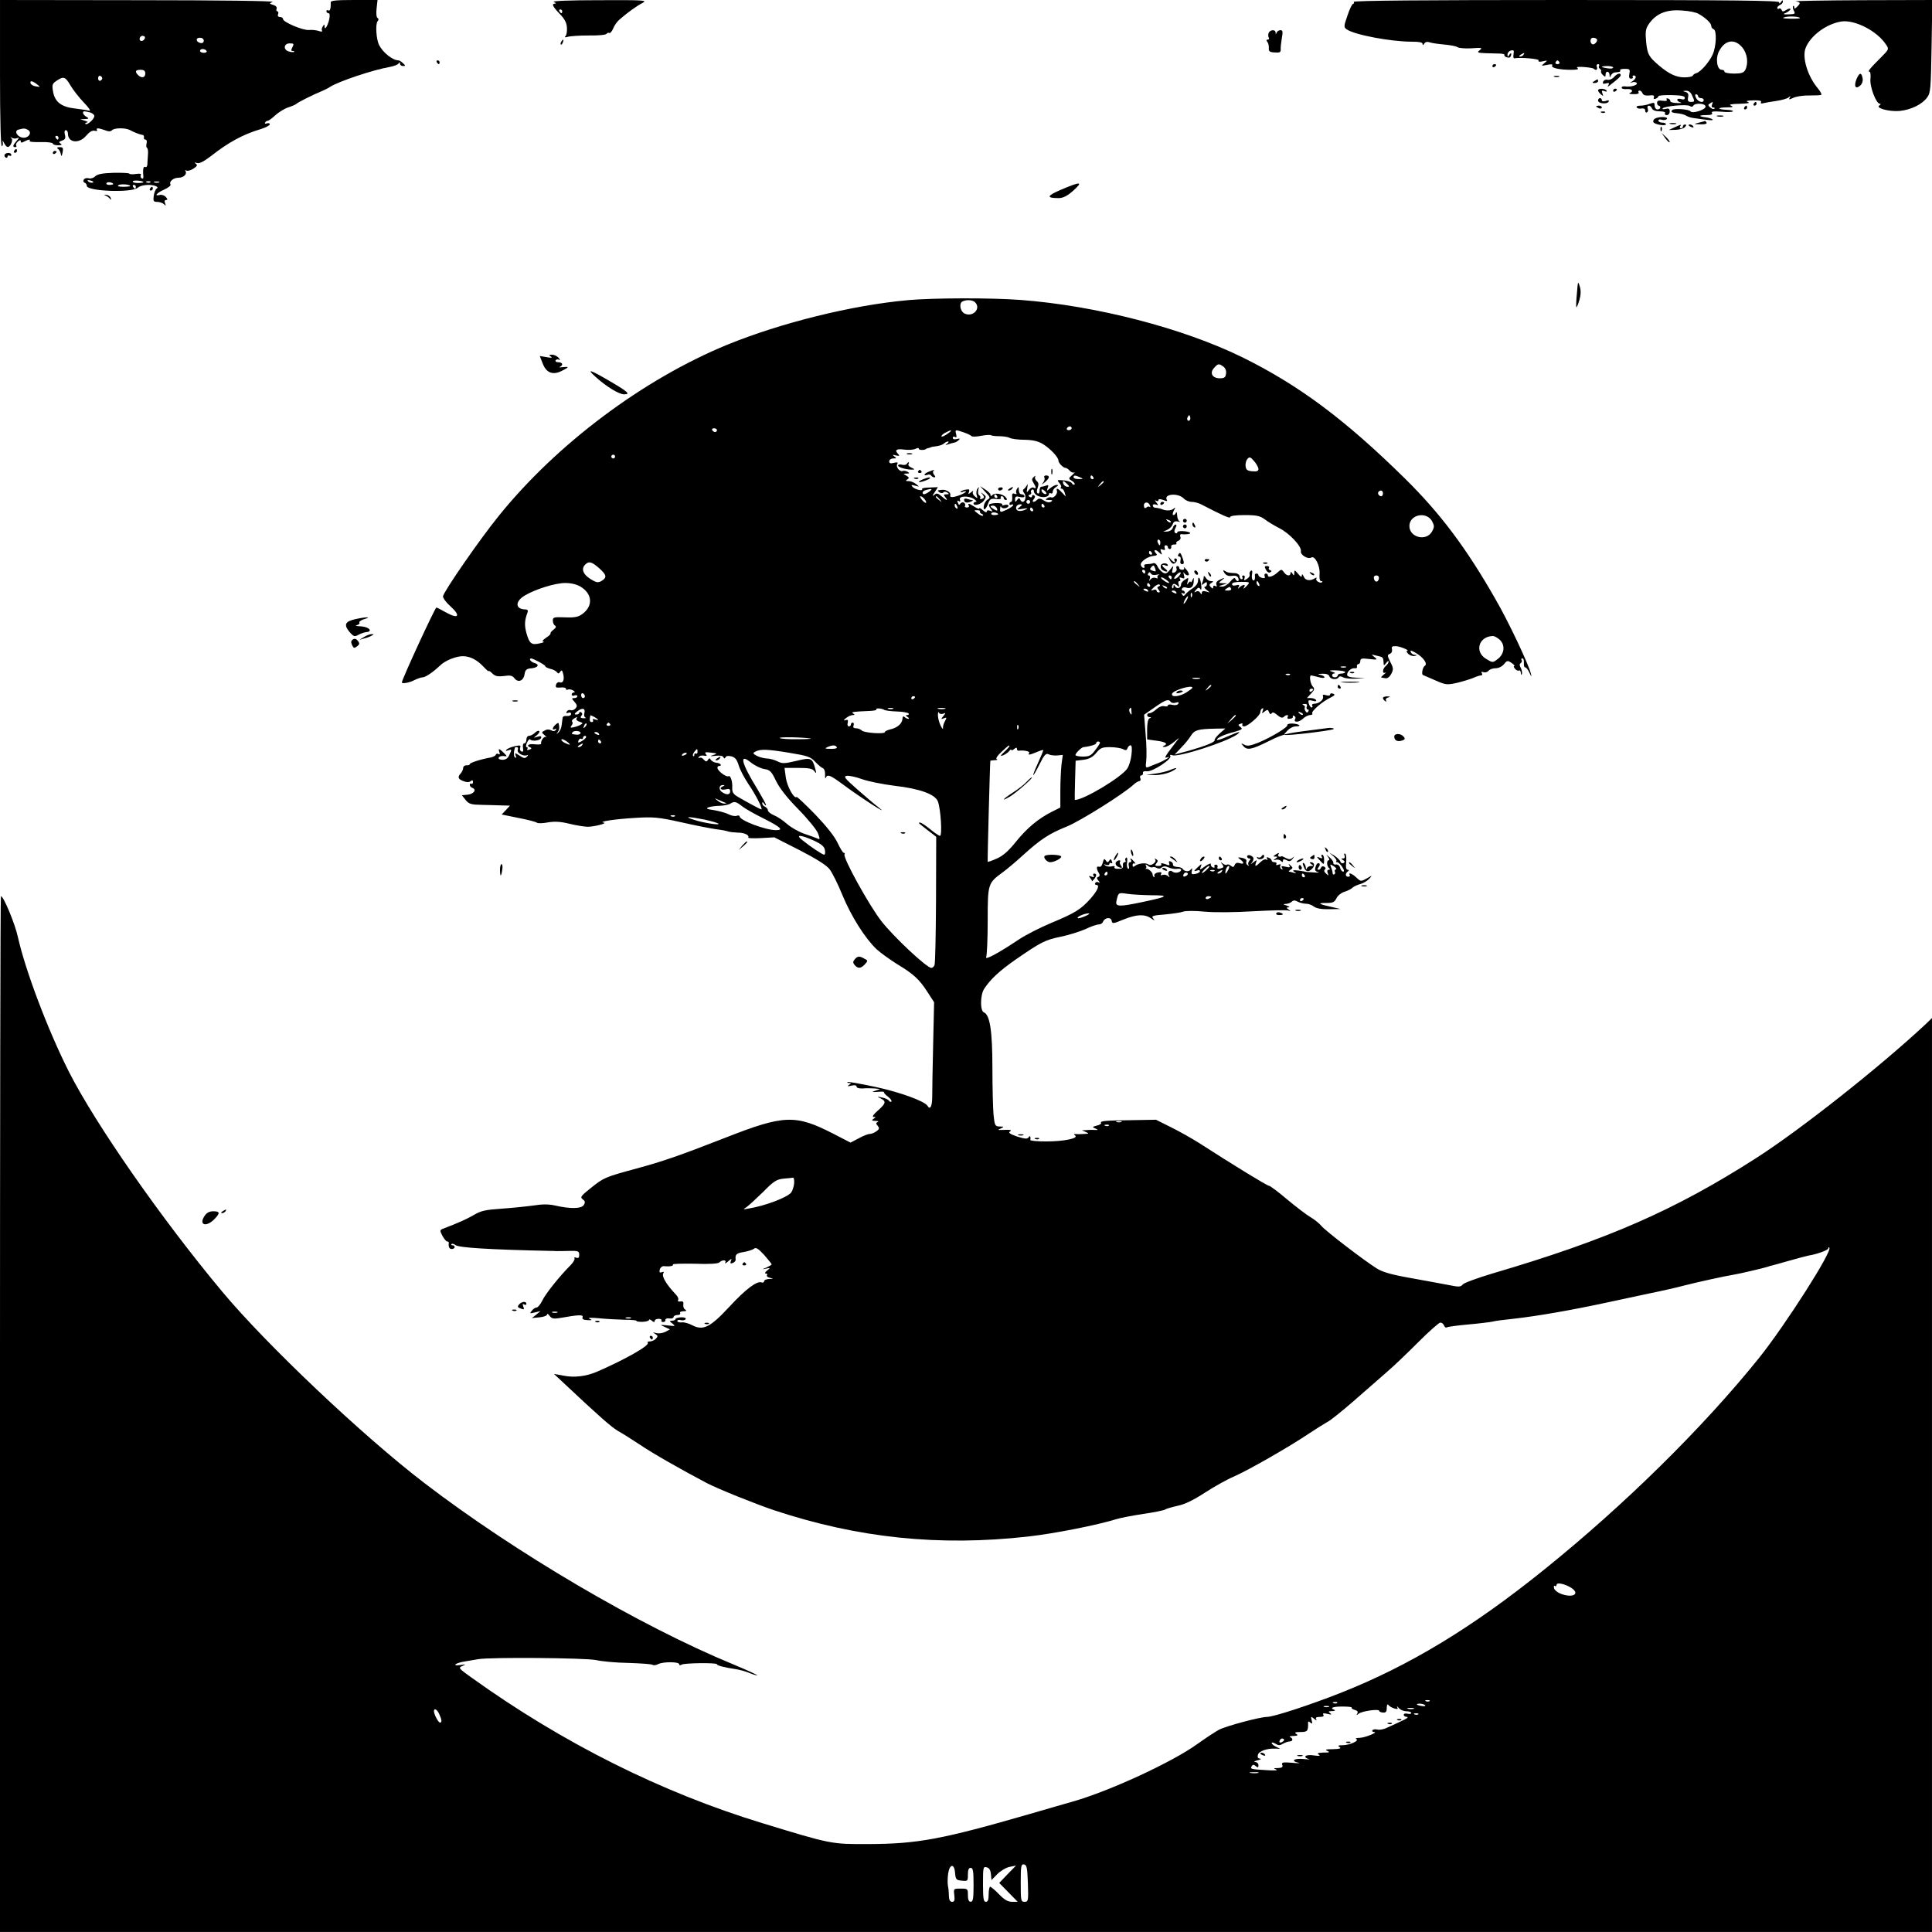 <?xml version="1.0" standalone="no"?>
<!DOCTYPE svg PUBLIC "-//W3C//DTD SVG 20010904//EN"
 "http://www.w3.org/TR/2001/REC-SVG-20010904/DTD/svg10.dtd">
<svg version="1.0" xmlns="http://www.w3.org/2000/svg"
 width="1024pt" height="1024pt" viewBox="0 0 1024 1024"
 preserveAspectRatio="xMidYMid meet">
<g transform="translate(0,1024) scale(0.1,-0.1)"
fill="#000000" stroke="none">
<path d="M0 9849 c0 -246 4 -388 10 -384 5 3 7 13 4 23 -2 9 1 7 7 -5 15 -28
25 -29 38 -5 6 12 7 23 1 30 -7 8 -7 9 1 3 6 -5 19 -7 28 -4 14 6 14 4 -1 -14
-20 -22 -23 -33 -7 -33 5 0 8 4 5 9 -3 5 1 14 9 21 11 9 15 9 15 1 0 -8 5 -9
19 -1 23 12 34 13 28 3 -3 -5 24 -7 59 -6 35 1 64 -3 64 -8 0 -5 12 -9 28 -9
19 0 23 3 13 9 -11 7 -9 10 8 16 16 5 20 12 15 31 -4 14 -2 24 5 24 6 0 11 -8
11 -18 0 -49 59 -56 97 -11 17 20 32 29 45 26 10 -3 16 -1 12 4 -7 12 8 11 42
-1 19 -8 30 -8 38 0 13 13 70 13 94 1 21 -12 53 -24 67 -26 6 0 9 -6 8 -13 -2
-7 2 -12 8 -12 6 0 9 -9 6 -20 -3 -11 -2 -22 3 -25 4 -3 6 -19 4 -37 -1 -18
-3 -41 -3 -51 -1 -10 -6 -15 -11 -12 -10 6 -14 -13 -10 -49 1 -11 -3 -16 -9
-11 -6 3 -8 11 -5 17 5 7 -4 9 -25 6 -18 -3 -34 -2 -36 2 -2 3 -40 5 -84 4
-59 -2 -85 -7 -97 -19 -9 -9 -24 -13 -34 -10 -10 3 -22 0 -26 -7 -4 -6 -2 -14
4 -16 7 -2 12 -10 12 -17 0 -29 239 -38 270 -10 17 15 66 20 95 9 11 -5 13 -9
5 -14 -6 -4 -13 -21 -15 -38 -4 -28 -1 -32 18 -32 13 0 29 -6 36 -12 10 -11
11 -10 6 5 -5 10 -2 17 5 17 10 0 9 4 -1 16 -7 8 -21 13 -31 11 -33 -9 -19 10
22 28 22 10 37 22 34 27 -10 15 15 36 42 36 27 0 47 19 37 36 -3 5 -1 6 5 2 6
-4 23 1 37 10 20 13 23 19 13 26 -9 7 -8 8 6 4 13 -4 35 7 73 36 93 73 171
116 266 144 26 8 47 20 47 25 0 6 -7 8 -16 5 -8 -3 -12 -2 -9 4 3 6 10 10 15
10 4 0 22 13 39 29 18 16 48 35 69 42 20 6 39 15 42 18 5 7 89 49 140 70 14 6
32 15 40 21 46 29 228 90 315 105 22 4 43 12 47 18 6 9 8 9 8 0 0 -7 7 -13 16
-13 14 0 14 2 0 15 -8 8 -19 15 -24 15 -30 0 -81 40 -102 80 -16 30 -21 111
-9 127 7 7 6 14 0 18 -6 3 -8 25 -5 50 l5 45 -124 0 c-93 0 -125 -3 -124 -12
1 -33 -4 -49 -13 -43 -5 3 -10 1 -10 -4 0 -6 5 -11 11 -11 7 0 8 -12 4 -32 -8
-36 -25 -62 -25 -38 0 13 -1 13 -9 0 -6 -8 -7 -18 -4 -23 3 -5 -5 -6 -18 -1
-13 4 -37 7 -53 5 -32 -2 -136 42 -136 58 0 6 -7 11 -16 11 -10 0 -14 6 -10
15 3 8 1 15 -4 15 -5 0 -7 6 -4 14 3 8 -4 16 -18 20 -22 7 -22 7 -3 16 12 5
-287 9 -712 9 l-733 1 0 -391z m768 189 c-6 -18 -28 -21 -28 -4 0 9 7 16 16
16 9 0 14 -5 12 -12z m312 -14 c0 -9 -7 -14 -17 -12 -25 5 -28 28 -4 28 12 0
21 -6 21 -16z m470 -34 c-8 -15 -8 -20 1 -20 7 0 10 -2 8 -5 -3 -2 -15 -2 -27
2 -32 8 -29 43 3 43 23 0 24 -2 15 -20z m-455 -20 c3 -5 -3 -10 -14 -10 -12 0
-21 5 -21 10 0 6 6 10 14 10 8 0 18 -4 21 -10z m-325 -120 c0 -22 -20 -26 -38
-8 -19 19 -14 28 13 28 18 0 25 -5 25 -20z m-228 -25 c0 -5 -5 -11 -11 -13 -6
-2 -11 4 -11 13 0 9 5 15 11 13 6 -2 11 -8 11 -13z m-169 -37 c14 -24 46 -65
71 -91 27 -28 39 -46 29 -44 -10 3 -44 8 -76 12 -72 8 -107 35 -116 91 -6 34
-4 41 19 56 37 25 46 22 73 -24z m-178 6 c20 -15 20 -16 -4 -12 -14 2 -26 9
-29 16 -5 16 9 15 33 -4z m283 -150 c12 -4 22 -12 22 -19 0 -16 -38 -50 -47
-42 -3 4 0 7 8 8 8 1 3 5 -11 9 l-25 8 25 1 c22 1 23 3 8 12 -18 10 -25 29
-10 29 4 0 17 -3 30 -6z m-329 -93 c21 -13 5 -41 -23 -41 -32 0 -55 36 -28 43
28 8 36 7 51 -2z m161 -41 c0 -5 -2 -10 -4 -10 -3 0 -8 5 -11 10 -3 6 -1 10 4
10 6 0 11 -4 11 -10z m181 -238 c-7 -2 -18 1 -23 6 -8 8 -4 9 13 5 13 -4 18
-8 10 -11z m269 2 c0 -2 -14 -4 -31 -4 -16 0 -28 4 -25 9 5 8 56 3 56 -5z
m-160 -10 c0 -2 -9 -4 -21 -4 -11 0 -18 4 -14 10 5 8 35 3 35 -6z m197 10 c-3
-3 -12 -4 -19 -1 -8 3 -5 6 6 6 11 1 17 -2 13 -5z m46 -1 c-7 -2 -19 -2 -25 0
-7 3 -2 5 12 5 14 0 19 -2 13 -5z m-153 -19 c0 -2 -17 -4 -37 -4 -24 0 -33 3
-25 9 12 7 62 4 62 -5z m30 -4 c0 -5 -2 -10 -4 -10 -3 0 -8 5 -11 10 -3 6 -1
10 4 10 6 0 11 -4 11 -10z"/>
<path d="M2935 10230 c11 -5 14 -9 8 -9 -21 -1 -15 -14 24 -55 27 -28 37 -48
38 -75 1 -20 -3 -40 -9 -44 -6 -5 0 -6 14 -2 14 4 64 7 112 7 48 -1 90 3 93 9
4 5 10 7 15 4 4 -2 13 8 20 24 6 16 21 37 33 47 41 36 92 73 122 88 28 15 12
16 -230 15 -154 0 -252 -4 -240 -9z m45 -50 c0 -5 -2 -10 -4 -10 -3 0 -8 5
-11 10 -3 6 -1 10 4 10 6 0 11 -4 11 -10z"/>
<path d="M7175 10230 c3 -5 2 -10 -3 -10 -5 0 -19 -28 -30 -62 -20 -57 -20
-62 -5 -73 39 -29 234 -66 346 -66 38 0 57 -3 57 -12 0 -8 3 -8 9 2 6 9 16 11
27 7 10 -4 45 -9 78 -12 33 -3 65 -9 71 -14 7 -5 40 -8 74 -6 55 4 60 3 44
-10 -16 -12 -13 -14 32 -16 28 -1 62 -2 77 -2 14 -1 24 -4 22 -7 -5 -9 22 -19
30 -12 3 4 6 11 6 17 0 6 -5 4 -10 -4 -8 -13 -10 -13 -10 1 0 9 8 19 18 21 15
4 18 1 14 -19 -2 -13 -1 -23 4 -22 35 6 134 -3 129 -11 -4 -7 3 -9 22 -5 27 6
27 6 8 -10 -18 -15 -18 -15 14 -9 23 5 32 4 28 -3 -8 -13 38 -23 102 -23 30 0
41 3 32 9 -9 6 3 8 33 6 26 -2 50 -6 53 -9 12 -12 22 -6 17 9 -4 8 -1 15 6 15
6 0 9 -4 5 -9 -3 -5 -1 -12 5 -16 6 -4 8 -9 6 -13 -2 -4 2 -13 10 -20 12 -11
14 -10 14 3 0 21 20 19 21 -2 0 -15 2 -15 7 -3 4 8 13 15 20 16 28 2 33 4 29
12 -3 4 8 7 25 7 26 0 29 -3 24 -26 -3 -18 -1 -26 9 -26 8 0 12 4 9 9 -3 4 0
8 5 8 17 0 13 -18 -6 -30 -17 -11 -17 -11 -1 -6 10 3 20 1 23 -4 7 -11 -31
-22 -60 -18 -11 2 -20 -1 -20 -7 0 -5 12 -9 28 -7 27 2 38 -12 15 -21 -7 -3 2
-6 20 -6 20 -1 31 3 27 9 -3 6 -1 10 5 10 6 0 13 -7 16 -15 4 -9 16 -13 36
-11 21 3 28 0 24 -10 -3 -8 0 -11 10 -7 7 3 14 9 14 13 0 4 31 7 70 6 50 -1
70 -5 70 -14 0 -9 -7 -11 -20 -7 -11 3 -20 2 -20 -4 0 -5 8 -12 18 -14 9 -3 1
-4 -20 -3 -20 0 -36 5 -35 10 1 5 -4 11 -12 14 -8 2 -11 0 -7 -6 4 -6 -4 -9
-22 -6 -21 3 -29 1 -29 -11 0 -8 4 -15 9 -15 4 0 8 -4 8 -10 0 -5 -7 -10 -15
-10 -8 0 -15 9 -15 20 0 17 -3 18 -26 10 -14 -6 -37 -10 -50 -10 -14 0 -23 -4
-19 -9 3 -6 14 -8 25 -6 13 2 20 -2 20 -11 0 -8 4 -13 10 -9 5 3 7 12 3 20 -3
8 0 15 6 15 7 0 14 -7 17 -15 4 -9 19 -15 41 -15 20 0 32 -4 28 -10 -3 -5 1
-10 9 -10 9 0 16 8 16 19 0 15 -5 18 -22 14 -13 -3 -19 -2 -15 3 12 12 130 23
144 12 7 -5 14 -5 18 2 10 16 65 13 65 -5 0 -17 -71 -39 -80 -25 -7 11 -87 17
-96 7 -11 -10 -3 -15 31 -18 17 -2 35 -7 42 -12 6 -4 22 -10 35 -12 91 -13
111 -15 105 -8 -4 4 -20 9 -35 11 -41 5 -40 12 2 12 25 0 35 4 30 11 -5 9 9
10 50 7 31 -3 59 -2 61 2 2 4 -12 7 -32 8 -52 2 -54 12 -2 13 34 0 39 2 24 9
-14 6 -1 9 45 10 43 1 58 4 45 9 -14 6 -7 8 28 9 32 1 46 -2 41 -9 -4 -7 0 -9
12 -6 11 3 42 8 69 12 28 4 56 12 64 18 12 10 13 9 7 -1 -7 -11 -3 -11 20 0
16 7 54 13 84 12 30 0 58 1 63 3 4 3 -4 18 -18 35 -54 64 -84 163 -65 213 25
65 109 128 189 141 71 11 191 -50 238 -123 16 -23 15 -25 -28 -68 -59 -59 -72
-75 -60 -75 5 0 7 -17 5 -37 -5 -41 30 -133 50 -133 6 0 5 -4 -3 -9 -22 -14
54 -34 108 -29 60 6 119 35 145 71 19 25 20 46 24 272 l4 245 -373 -1 c-206
-1 -364 -4 -351 -6 26 -5 27 -9 7 -29 -11 -11 -15 -12 -15 -3 0 7 -3 10 -6 7
-3 -4 -1 -15 4 -25 9 -16 6 -18 -26 -19 -32 -1 -34 1 -14 9 12 6 22 14 22 19
0 4 -10 3 -21 -4 -17 -11 -23 -11 -26 0 -3 6 -9 10 -14 6 -5 -3 -9 -1 -9 4 0
6 7 12 15 16 8 3 15 11 15 18 0 9 -3 8 -10 -2 -6 -10 -10 -11 -10 -2 0 9 -233
12 -1131 12 -751 0 -1128 -3 -1124 -10z m1827 -63 c38 -21 68 -50 68 -64 0 -8
6 -16 13 -18 17 -7 14 -92 -6 -135 -18 -40 -65 -93 -87 -98 -8 -2 -16 -8 -18
-13 -2 -5 -22 -9 -45 -9 -42 0 -81 18 -133 62 -55 47 -62 59 -69 124 -5 53 -3
70 11 92 38 59 96 84 182 76 35 -2 73 -10 84 -17z m538 -23 c0 -2 -24 -4 -52
-3 -38 1 -46 3 -28 8 24 7 80 3 80 -5z m-1077 -111 c9 -9 -13 -34 -24 -27 -14
8 -11 34 4 34 8 0 17 -3 20 -7z m771 -44 c28 -33 34 -85 16 -120 -8 -15 -22
-19 -60 -19 -28 0 -50 5 -50 10 0 6 -6 10 -14 10 -27 0 -35 64 -13 102 31 57
82 64 121 17z m-1159 -39 c-3 -5 -12 -10 -18 -10 -7 0 -6 4 3 10 19 12 23 12
15 0z m190 -40 c3 -5 -1 -10 -10 -10 -9 0 -13 5 -10 10 3 6 8 10 10 10 2 0 7
-4 10 -10z m285 -28 c0 -5 -13 -7 -30 -4 -16 2 -30 6 -30 8 0 2 14 4 30 4 17
0 30 -4 30 -8z m418 -147 c16 -34 15 -35 -7 -35 -14 0 -17 6 -14 24 4 17 0 25
-14 29 -16 4 -15 5 3 6 13 1 25 -8 32 -24z m32 -5 c0 -5 7 -10 15 -10 8 0 15
-4 15 -10 0 -18 -29 -11 -40 10 -7 14 -7 20 0 20 5 0 10 -4 10 -10z m74 -45
c-4 -8 -1 -15 7 -15 7 0 9 -3 6 -6 -4 -4 -14 -1 -22 6 -13 11 -13 15 -3 21 18
12 18 11 12 -6z"/>
<path d="M6724 10065 c-3 -8 -3 -19 1 -25 3 -5 1 -10 -6 -10 -8 0 -8 -4 -2
-12 6 -7 9 -22 8 -34 -1 -16 5 -21 31 -22 26 -2 33 1 32 15 -1 10 2 37 6 61 6
34 5 42 -7 42 -9 0 -18 -6 -20 -12 -4 -10 -6 -10 -6 0 -1 17 -30 15 -37 -3z"/>
<path d="M2975 10019 c-4 -6 -5 -12 -2 -15 2 -3 7 2 10 11 7 17 1 20 -8 4z"/>
<path d="M2315 9910 c3 -5 8 -10 11 -10 2 0 4 5 4 10 0 6 -5 10 -11 10 -5 0
-7 -4 -4 -10z"/>
<path d="M7910 9889 c0 -5 5 -7 10 -4 6 3 10 8 10 11 0 2 -4 4 -10 4 -5 0 -10
-5 -10 -11z"/>
<path d="M8554 9831 c-9 -10 -24 -16 -34 -14 -9 3 -20 -2 -23 -10 -4 -11 0
-13 15 -9 16 4 19 2 13 -9 -7 -11 -5 -11 10 1 44 34 55 45 55 52 0 14 -20 8
-36 -11z"/>
<path d="M9840 9821 c-15 -38 -6 -56 19 -35 11 10 16 25 13 40 -6 32 -17 30
-32 -5z"/>
<path d="M8238 9833 c6 -2 18 -2 25 0 6 3 1 5 -13 5 -14 0 -19 -2 -12 -5z"/>
<path d="M8450 9810 c-13 -8 -12 -10 3 -10 9 0 17 5 17 10 0 12 -1 12 -20 0z"/>
<path d="M8470 9761 c0 -5 7 -14 15 -21 13 -11 14 -10 8 5 -5 15 -3 17 11 12
10 -4 15 -3 11 3 -8 12 -45 13 -45 1z"/>
<path d="M8550 9759 c0 -5 5 -7 10 -4 6 3 10 8 10 11 0 2 -4 4 -10 4 -5 0 -10
-5 -10 -11z"/>
<path d="M8470 9707 c0 -16 47 -21 56 -6 4 7 -1 9 -15 4 -12 -4 -21 -2 -21 4
0 6 -4 11 -10 11 -5 0 -10 -6 -10 -13z"/>
<path d="M9295 9690 c-3 -5 -1 -10 4 -10 6 0 11 5 11 10 0 6 -2 10 -4 10 -3 0
-8 -4 -11 -10z"/>
<path d="M8460 9676 c0 -2 7 -6 15 -10 8 -3 15 -1 15 4 0 6 -7 10 -15 10 -8 0
-15 -2 -15 -4z"/>
<path d="M9245 9670 c-3 -5 -1 -10 4 -10 6 0 11 5 11 10 0 6 -2 10 -4 10 -3 0
-8 -4 -11 -10z"/>
<path d="M8488 9643 c7 -3 16 -2 19 1 4 3 -2 6 -13 5 -11 0 -14 -3 -6 -6z"/>
<path d="M9103 9623 c9 -2 23 -2 30 0 6 3 -1 5 -18 5 -16 0 -22 -2 -12 -5z"/>
<path d="M8771 9611 c-7 -5 -11 -13 -7 -19 7 -12 66 -22 66 -10 0 4 -9 8 -20
8 -11 0 -20 5 -20 11 0 6 8 8 19 4 11 -3 22 -1 26 5 8 12 -44 13 -64 1z"/>
<path d="M9005 9590 c-30 -8 -30 -8 8 -9 23 -1 36 3 32 9 -3 6 -7 9 -8 9 -1
-1 -15 -5 -32 -9z"/>
<path d="M8853 9583 c9 -2 23 -2 30 0 6 3 -1 5 -18 5 -16 0 -22 -2 -12 -5z"/>
<path d="M8875 9565 l-30 -14 38 1 c20 1 42 7 48 15 8 9 8 13 0 13 -6 0 -11
-4 -11 -10 0 -5 -5 -10 -11 -10 -5 0 -7 5 -4 10 7 12 8 12 -30 -5z"/>
<path d="M8950 9576 c0 -2 7 -7 16 -10 8 -3 12 -2 9 4 -6 10 -25 14 -25 6z"/>
<path d="M8801 9554 c0 -11 3 -14 6 -6 3 7 2 16 -1 19 -3 4 -6 -2 -5 -13z"/>
<path d="M8826 9508 c10 -14 21 -24 23 -22 3 3 -6 15 -18 27 l-24 22 19 -27z"/>
<path d="M306 9452 c7 -4 14 -16 16 -27 3 -17 5 -15 10 8 4 23 2 27 -16 27
-13 0 -16 -3 -10 -8z"/>
<path d="M75 9440 c-3 -5 -1 -10 4 -10 6 0 11 5 11 10 0 6 -2 10 -4 10 -3 0
-8 -4 -11 -10z"/>
<path d="M280 9429 c0 -5 5 -7 10 -4 6 3 10 8 10 11 0 2 -4 4 -10 4 -5 0 -10
-5 -10 -11z"/>
<path d="M25 9421 c-3 -5 -1 -12 5 -16 5 -3 10 -1 10 5 0 6 5 8 10 5 6 -3 10
-1 10 4 0 13 -27 14 -35 2z"/>
<path d="M5627 9236 c-80 -34 -84 -46 -14 -46 23 1 45 12 76 40 53 48 40 49
-62 6z"/>
<path d="M795 9240 c-3 -5 -1 -10 4 -10 6 0 11 5 11 10 0 6 -2 10 -4 10 -3 0
-8 -4 -11 -10z"/>
<path d="M560 9203 c8 -3 19 -11 23 -17 6 -7 7 -6 4 4 -2 8 -12 16 -23 17 -13
2 -15 1 -4 -4z"/>
<path d="M8358 8685 c-4 -38 -5 -72 -3 -73 2 -2 9 14 16 37 8 28 9 51 2 73 -9
31 -10 28 -15 -37z"/>
<path d="M4812 8649 c-294 -26 -673 -120 -957 -236 -446 -183 -905 -527 -1212
-908 -102 -126 -287 -394 -295 -425 -1 -9 16 -33 40 -54 56 -51 42 -69 -24
-32 -25 14 -48 26 -51 26 -7 0 -183 -381 -183 -397 0 -9 42 -1 66 12 16 8 36
15 44 15 15 0 55 27 93 63 26 26 86 50 122 49 38 -1 73 -19 108 -56 15 -16 27
-27 27 -23 0 4 9 -2 19 -12 15 -15 28 -18 62 -14 33 5 45 2 55 -11 19 -26 48
-16 54 19 4 25 10 31 38 33 36 4 43 21 12 29 -17 5 -29 23 -15 23 11 0 75 -34
75 -41 0 -4 12 -10 27 -14 15 -3 31 -12 35 -18 6 -9 10 -8 17 2 8 12 11 9 16
-11 8 -31 -1 -52 -20 -44 -7 2 -15 -3 -18 -13 -4 -15 1 -17 24 -15 16 2 29 -1
29 -7 0 -6 4 -7 10 -4 5 3 18 1 27 -4 10 -6 12 -11 6 -11 -7 0 -13 -5 -13 -11
0 -6 7 -9 15 -5 8 3 15 1 15 -4 0 -6 -7 -10 -17 -10 -14 0 -14 -2 2 -20 14
-16 15 -23 6 -34 -7 -8 -18 -13 -26 -10 -7 3 -16 0 -21 -7 -5 -8 -2 -11 8 -7
8 4 15 1 15 -6 0 -7 -10 -12 -22 -11 -12 2 -22 -2 -23 -9 -1 -6 -3 -23 -5 -38
-1 -15 -9 -33 -17 -40 -12 -11 -12 -10 -4 2 9 13 10 22 5 46 -2 9 -31 -17 -31
-28 0 -5 5 -6 12 -2 7 4 8 3 4 -4 -5 -8 -13 -9 -24 -3 -11 6 -24 6 -35 -1 -18
-9 -18 -10 0 -25 10 -8 13 -12 7 -9 -11 5 -29 -20 -26 -36 1 -4 -14 -5 -33 -3
-33 5 -50 -8 -23 -17 7 -3 5 -7 -6 -11 -10 -4 -15 -3 -11 3 3 6 2 10 -3 10 -6
0 -5 10 1 24 7 14 14 21 17 17 9 -12 53 -7 58 8 3 10 -2 11 -19 6 -23 -7 -23
-7 -4 8 11 9 17 19 13 22 -4 4 -14 0 -23 -9 -9 -9 -23 -16 -31 -16 -8 0 -14
-9 -14 -20 0 -11 -5 -20 -11 -20 -7 0 -9 -10 -7 -24 3 -17 1 -23 -8 -19 -7 2
-10 12 -7 20 5 13 0 14 -28 8 -19 -4 -38 -12 -44 -18 -7 -7 -4 -8 8 -4 20 7
21 6 6 -26 -7 -16 -19 -24 -35 -24 -14 0 -23 4 -21 11 2 6 14 10 25 9 22 -3
22 -3 2 17 -24 24 -31 25 -23 3 4 -10 2 -14 -4 -10 -6 4 -13 3 -15 -3 -2 -6
-14 -12 -28 -15 -52 -9 -110 -28 -110 -35 0 -4 -8 -7 -17 -6 -10 0 -18 -6 -18
-14 0 -8 -6 -21 -12 -28 -19 -20 -16 -31 13 -42 18 -7 30 -7 39 0 8 7 12 5 12
-5 0 -8 -4 -12 -9 -9 -4 3 -8 0 -8 -6 0 -6 6 -13 14 -16 24 -9 7 -33 -26 -36
l-30 -3 20 -25 c18 -22 29 -25 89 -26 37 -1 86 -2 107 -3 l39 -1 -22 -24 -22
-23 88 -18 c48 -9 93 -21 98 -25 6 -5 32 -4 58 1 36 6 66 5 115 -7 37 -9 81
-16 97 -16 34 0 108 19 85 22 -33 5 62 19 165 25 99 6 123 4 245 -23 74 -17
158 -33 185 -37 28 -3 57 -9 65 -12 8 -3 31 -5 50 -6 35 0 63 -13 56 -26 -3
-4 28 -5 67 -3 l71 4 134 -68 c91 -47 143 -80 159 -101 14 -18 45 -80 68 -137
47 -114 121 -230 181 -287 22 -20 71 -55 109 -79 88 -53 118 -81 161 -148 l35
-54 -5 -221 c-3 -122 -5 -248 -5 -279 0 -52 -11 -73 -25 -49 -16 25 -145 72
-275 100 -80 17 -147 29 -149 26 -3 -3 1 -5 9 -5 12 0 11 -2 -1 -10 -11 -8 -8
-9 13 -4 17 4 27 2 27 -5 0 -7 13 -11 33 -10 17 2 46 1 62 0 l30 -3 -25 -9
c-22 -7 -20 -8 12 -6 21 2 35 1 33 -1 -2 -3 7 -14 21 -24 14 -11 22 -23 19
-26 -3 -4 -9 -2 -13 4 -4 6 -20 14 -37 17 -27 6 -28 5 -7 -5 30 -15 28 -26
-15 -64 -23 -20 -32 -33 -23 -34 13 0 13 -1 0 -10 -12 -8 -10 -10 10 -11 14 0
19 -3 12 -6 -10 -4 -10 -8 0 -20 10 -12 9 -18 -7 -29 -10 -8 -26 -14 -35 -14
-8 0 -35 -10 -58 -23 l-44 -23 -91 47 c-201 103 -261 101 -572 -21 -246 -96
-333 -126 -470 -163 -170 -46 -175 -49 -244 -104 -52 -42 -57 -48 -43 -59 14
-10 15 -17 6 -31 -13 -20 -72 -21 -154 -2 -31 7 -67 7 -110 0 -36 -5 -112 -13
-169 -17 -88 -6 -112 -11 -150 -34 -41 -23 -76 -39 -159 -71 -22 -8 -22 -10
-7 -39 9 -16 20 -30 25 -30 6 0 9 -3 9 -7 -3 -21 2 -33 16 -33 8 0 15 5 15 10
0 6 -5 10 -12 10 -6 0 -8 3 -5 6 4 4 13 1 21 -5 17 -14 178 -24 504 -31 6 0
20 0 30 -1 9 0 41 0 70 1 47 1 52 -1 52 -21 0 -15 -4 -19 -16 -15 -8 3 -12 2
-9 -4 3 -5 -7 -22 -22 -37 -57 -57 -133 -152 -149 -187 -10 -20 -23 -36 -30
-36 -6 0 -18 -7 -25 -17 -13 -15 -11 -16 16 -9 l30 7 -23 -19 -23 -18 41 4
c22 2 40 9 40 15 0 6 6 3 13 -7 11 -15 21 -17 53 -12 101 18 127 19 122 5 -4
-10 4 -15 26 -16 26 -1 27 0 11 7 -12 6 7 7 50 3 39 -4 100 -7 136 -8 37 0 65
-3 63 -6 -2 -3 12 -5 31 -5 19 1 35 5 35 10 0 5 7 3 15 -4 10 -9 15 -9 15 -1
0 6 9 11 21 11 11 0 18 -4 15 -8 -3 -5 1 -9 9 -9 8 0 13 5 12 11 -1 6 8 10 21
8 12 -2 22 2 22 7 0 6 9 11 21 11 11 0 17 5 14 10 -3 6 4 10 17 10 16 0 19 3
10 9 -8 4 -12 17 -10 27 2 14 -2 18 -16 16 -10 -2 -15 1 -12 7 4 6 -1 19 -11
29 -52 55 -77 97 -67 114 5 7 2 9 -8 5 -12 -4 -14 -1 -11 14 3 11 13 19 22 18
31 -3 52 1 48 9 -3 4 49 5 115 4 78 -3 124 0 131 7 15 15 40 14 31 -1 -4 -7 3
-4 15 6 19 17 21 17 15 3 -5 -13 -2 -16 10 -11 9 3 16 11 15 18 -3 27 4 34 43
40 23 4 48 12 55 18 10 8 22 0 53 -33 21 -24 39 -47 40 -50 0 -3 -12 -10 -27
-17 -26 -10 -26 -11 -3 -6 24 5 24 4 6 -10 -11 -9 -14 -16 -7 -16 7 0 10 -4 6
-9 -3 -5 5 -12 17 -14 20 -4 19 -4 -4 -6 -16 0 -28 -6 -28 -12 0 -6 -6 -9 -14
-6 -24 9 -83 -35 -171 -130 -101 -109 -139 -127 -196 -97 -19 10 -44 17 -56
15 -13 -1 -23 2 -23 7 0 6 8 8 19 5 10 -3 22 0 25 5 4 7 -6 10 -24 10 -16 -1
-30 -5 -30 -10 0 -4 -8 -8 -17 -8 -16 -1 -16 -2 1 -15 18 -14 16 -15 -25 -10
-42 4 -43 4 -16 -8 l28 -13 -24 -13 c-14 -7 -35 -10 -48 -7 -21 6 -21 5 -6 -4
15 -10 15 -13 3 -26 -8 -8 -22 -14 -32 -14 -10 0 -14 -3 -11 -7 14 -13 -120
-89 -270 -154 -57 -24 -119 -32 -178 -20 l-49 9 60 -56 c182 -171 244 -225
279 -246 22 -12 74 -45 115 -72 67 -46 217 -131 355 -204 59 -31 258 -111 359
-145 444 -147 873 -192 1345 -139 142 16 368 61 471 93 19 6 82 18 140 27 58
8 109 19 115 23 5 4 36 13 67 20 39 8 85 31 145 70 48 31 117 70 153 85 76 33
294 158 395 226 39 26 84 54 100 63 17 8 77 57 135 107 58 51 137 120 175 153
39 33 116 107 173 164 57 57 109 103 116 103 8 0 17 -7 20 -16 3 -8 10 -13 16
-9 5 3 56 10 112 15 57 5 114 12 128 15 14 4 63 10 110 15 127 14 311 46 505
88 50 11 146 31 215 46 69 14 152 33 185 42 65 17 225 52 265 58 31 5 159 35
180 42 8 3 17 6 20 6 3 0 43 12 90 25 47 13 94 26 105 28 45 7 105 29 105 38
0 6 3 8 6 4 18 -17 -233 -410 -373 -585 -297 -369 -712 -778 -1138 -1121 -383
-309 -718 -511 -1080 -654 -165 -65 -355 -127 -389 -127 -37 0 -216 -48 -255
-68 -20 -11 -72 -45 -115 -76 -135 -97 -467 -250 -661 -305 -38 -11 -140 -40
-225 -65 -467 -135 -596 -159 -855 -160 -198 -1 -199 -1 -565 111 -532 162
-1055 423 -1539 770 -71 51 -73 53 -50 63 21 9 20 10 -11 5 -21 -3 -31 -2 -25
4 6 5 28 12 50 15 22 4 54 9 70 12 63 11 570 7 625 -5 30 -7 107 -14 171 -15
64 -2 122 -6 128 -10 6 -4 19 -2 30 4 26 13 111 13 111 -1 0 -6 5 -7 13 -2 14
9 187 11 187 2 0 -7 40 -17 100 -26 19 -3 50 -11 69 -19 18 -8 39 -14 45 -14
6 0 -52 27 -129 59 -495 204 -1156 593 -1635 960 -327 250 -840 736 -1073
1016 -323 387 -670 886 -811 1163 -113 224 -231 537 -271 715 -15 70 -76 217
-90 217 -3 0 -5 -1235 -5 -2745 l0 -2745 5120 0 5120 0 0 2422 0 2422 -32 -31
c-243 -227 -660 -557 -898 -710 -432 -277 -788 -433 -1400 -613 -80 -24 -151
-50 -157 -58 -11 -14 -21 -14 -75 -3 -35 7 -125 23 -201 37 -103 18 -150 32
-180 51 -70 44 -273 200 -293 225 -11 13 -36 34 -57 46 -21 12 -77 55 -124 94
-47 40 -91 73 -97 73 -10 0 -194 113 -371 227 -33 21 -98 58 -144 81 l-84 42
-116 -2 c-150 -2 -181 -4 -175 -14 3 -5 -8 -12 -23 -15 -25 -7 -25 -8 -8 -15
18 -8 17 -9 -5 -8 -14 1 -34 0 -45 -1 l-20 -1 20 -9 c18 -8 18 -9 -5 -10 -14
-1 -34 -2 -45 -1 -14 1 -16 -1 -7 -7 22 -15 -58 -32 -152 -32 -47 0 -85 3 -85
8 3 18 -2 26 -9 14 -7 -10 -19 -9 -61 4 -35 12 -48 20 -39 26 14 9 4 11 -42 9
-23 -1 -23 0 -5 8 18 9 18 10 -6 10 -25 1 -27 5 -33 62 -3 34 -6 146 -6 249 0
194 -13 281 -45 294 -21 8 -20 94 2 126 33 50 80 94 166 154 135 93 156 104
239 121 43 9 101 27 130 40 29 14 61 25 71 25 10 0 20 6 23 14 9 23 42 27 46
6 3 -17 7 -17 62 6 70 28 112 30 146 7 20 -14 23 -14 12 -1 -11 13 -3 16 62
21 40 4 84 10 97 15 14 5 64 5 114 0 52 -5 160 -4 258 2 92 5 175 7 185 4 14
-5 15 -4 2 5 -13 9 -13 11 0 12 8 0 4 5 -10 9 -21 7 -22 8 -4 9 11 1 25 6 31
12 8 8 17 8 31 0 11 -6 31 -11 44 -11 13 0 32 -7 42 -15 13 -10 41 -15 80 -14
l61 1 -52 12 c-65 14 -73 21 -22 20 33 0 42 4 52 24 6 14 26 30 42 35 17 5 37
15 45 23 8 7 27 15 42 19 14 4 35 16 45 27 18 20 18 20 -13 2 -30 -17 -32 -17
-54 4 -23 22 -46 30 -36 14 3 -5 -1 -9 -9 -9 -15 0 -16 18 0 29 6 5 5 8 -2 8
-8 0 -11 13 -8 40 2 22 0 42 -5 45 -6 3 -7 -1 -4 -9 4 -10 1 -16 -7 -16 -12 0
-12 -2 0 -9 9 -6 10 -11 2 -15 -6 -4 -14 -1 -17 8 -3 8 -18 22 -32 31 l-27 16
22 -19 c12 -11 19 -22 16 -26 -4 -3 -2 -6 4 -6 6 0 18 -11 27 -25 10 -15 12
-25 5 -25 -6 0 -13 9 -16 20 -3 12 -12 19 -22 18 -9 -2 -15 2 -14 8 1 7 -8 20
-20 30 -18 16 -20 16 -8 2 7 -10 9 -18 3 -18 -12 0 -10 -33 3 -42 6 -5 5 -8
-2 -8 -8 0 -10 -7 -6 -17 6 -15 5 -16 -9 -3 -10 9 -12 17 -6 21 6 4 5 10 -3
15 -7 4 -14 3 -17 -4 -2 -7 -8 -12 -14 -12 -7 0 -6 5 1 14 7 9 8 17 3 20 -6 3
-13 -1 -16 -10 -10 -25 -7 -32 12 -37 9 -2 -3 -3 -28 -1 -25 1 -45 3 -45 4 0
1 -16 3 -35 6 -27 3 -32 1 -20 -7 13 -9 12 -10 -3 -5 -10 3 -22 6 -25 6 -4 0
0 5 8 10 13 8 13 11 1 22 -11 11 -13 11 -7 0 6 -10 1 -11 -20 -6 -21 5 -25 4
-19 -6 5 -9 4 -11 -4 -6 -6 4 -8 12 -5 18 5 8 1 9 -10 5 -10 -4 -15 -3 -11 3
3 6 -1 10 -9 10 -9 0 -16 4 -16 9 0 5 -7 12 -16 15 -10 4 -13 2 -8 -6 4 -7 3
-8 -4 -4 -6 4 -20 -2 -32 -14 -25 -25 -31 -25 -23 -2 6 15 5 16 -13 2 -17 -13
-18 -13 -7 0 6 9 9 20 5 25 -10 14 -32 17 -32 5 0 -5 5 -10 11 -10 8 0 9 -4 0
-13 -6 -8 -7 -18 -3 -22 4 -5 2 -5 -5 -1 -7 4 -10 13 -7 20 3 9 -5 15 -23 19
-24 4 -25 4 -10 -8 23 -17 22 -28 -3 -20 -13 4 -22 1 -26 -10 -5 -12 -9 -13
-20 -4 -8 7 -17 9 -21 6 -3 -4 -13 -1 -22 6 -14 10 -14 10 -3 -4 10 -14 9 -17
-9 -22 -14 -4 -19 -2 -16 7 3 7 -1 13 -9 13 -7 0 -10 -5 -7 -10 3 -5 0 -7 -8
-5 -8 3 -13 11 -11 18 1 6 -12 1 -30 -11 -28 -21 -31 -21 -24 -4 7 18 6 18
-14 0 -24 -22 -25 -26 -5 -19 8 4 15 2 15 -4 0 -5 -11 -12 -24 -14 -19 -4 -23
-1 -19 16 3 15 2 17 -5 8 -10 -14 -33 -13 -44 3 -4 6 -18 10 -30 10 -13 1 -22
6 -21 12 1 6 -4 14 -12 17 -9 3 -12 0 -8 -10 4 -12 1 -13 -21 -4 -18 6 -25 6
-21 0 3 -6 -4 -10 -16 -10 -17 0 -19 3 -10 14 9 11 9 16 -1 22 -7 4 -10 4 -6
-1 12 -13 -21 -38 -35 -27 -14 11 -55 6 -72 -8 -8 -7 -12 -5 -12 5 0 8 5 11
11 8 6 -4 5 1 -3 10 -15 18 -26 23 -16 7 3 -5 1 -10 -6 -10 -6 0 -9 -8 -6 -20
3 -11 1 -17 -4 -14 -6 3 -8 19 -5 35 2 16 0 27 -5 23 -5 -3 -7 -10 -4 -15 4
-5 1 -9 -5 -9 -6 0 -10 -8 -8 -17 2 -13 -4 -18 -24 -18 -15 -1 -24 3 -21 9 4
5 -3 7 -14 4 -12 -3 -27 -1 -34 4 -11 8 -10 9 4 4 9 -3 17 -1 17 5 0 6 4 7 10
4 6 -3 7 1 3 10 -5 13 -7 14 -14 3 -7 -11 -11 -10 -18 1 -8 12 -11 9 -16 -11
-4 -17 -12 -25 -20 -22 -15 6 -15 -12 0 -35 5 -10 4 -16 -4 -19 -9 -3 -9 -8 1
-20 8 -10 9 -13 1 -9 -6 4 -14 3 -18 -3 -3 -5 -1 -10 4 -10 22 0 10 -28 -29
-73 -51 -57 -81 -76 -211 -130 -57 -24 -134 -63 -171 -88 -109 -73 -181 -111
-171 -91 4 9 8 96 8 192 0 196 1 199 79 256 22 16 71 57 109 92 93 84 137 113
231 151 70 28 303 174 355 223 11 10 25 18 30 18 6 0 8 7 5 15 -4 8 -1 15 5
15 6 0 10 6 9 13 -2 7 6 11 22 9 29 -3 133 65 123 81 -4 6 0 8 11 4 31 -12
283 69 341 109 29 21 12 17 -50 -10 -30 -14 -55 -21 -55 -17 0 10 35 27 93 42
40 11 45 16 32 25 -14 11 -14 12 0 18 9 3 13 2 10 -4 -3 -6 1 -10 9 -10 20 0
86 58 86 75 0 8 4 17 10 20 6 4 7 -1 3 -12 -6 -16 -5 -16 10 -4 14 11 18 11
23 -4 5 -11 9 -13 14 -6 4 8 14 5 30 -9 16 -14 27 -17 34 -10 13 13 29 13 21
0 -3 -5 -1 -10 4 -10 18 0 26 5 23 13 -1 5 2 6 8 2 6 -3 8 -10 5 -15 -12 -20
18 -20 39 -1 12 12 30 21 40 21 9 0 15 4 11 9 -6 11 55 64 98 84 22 11 25 16
13 20 -9 4 -16 2 -16 -4 0 -6 -9 -8 -21 -4 -16 5 -20 3 -17 -6 6 -17 -20 -38
-45 -39 -10 0 -15 -4 -12 -10 3 -5 2 -10 -3 -10 -5 0 -12 9 -15 21 -5 18 -2
20 20 15 16 -5 22 -3 18 4 -3 5 -16 10 -27 10 l-21 0 22 24 c18 19 20 26 9 37
-13 14 -20 59 -9 59 3 0 21 -4 39 -9 17 -5 32 -6 32 -1 0 5 -10 11 -22 13 -17
3 -14 5 10 6 21 1 35 -4 38 -14 7 -17 40 -20 49 -5 4 7 13 6 26 -1 11 -5 41
-8 67 -6 l47 3 -47 2 c-33 1 -48 6 -48 16 0 18 24 37 41 34 8 -2 13 3 11 10
-1 6 2 12 8 12 5 0 10 7 10 16 0 14 8 16 47 11 44 -5 46 -4 28 10 -19 15 -18
15 10 8 36 -8 36 -8 38 -34 1 -21 2 -21 14 -5 7 10 13 13 13 7 0 -6 -7 -16
-15 -23 -18 -15 -20 -44 -2 -35 6 4 3 -1 -7 -9 -11 -9 -18 -16 -15 -17 2 0 12
-2 22 -4 11 -2 22 7 31 23 12 24 12 31 -5 63 -16 33 -17 38 -3 43 10 4 14 14
12 24 -4 14 1 18 21 17 23 -1 78 -24 58 -25 -5 0 -1 -7 7 -16 9 -8 24 -13 34
-11 15 4 15 5 1 6 -9 0 -19 7 -22 15 -4 11 4 9 29 -6 39 -23 62 -57 46 -67
-12 -7 -19 -45 -10 -49 4 -2 34 -14 65 -28 54 -24 62 -25 113 -14 30 7 69 19
87 26 17 8 36 14 43 14 6 0 8 5 4 12 -5 7 -2 9 9 5 8 -3 20 0 26 7 6 8 23 14
38 14 16 0 34 9 45 22 16 20 19 20 40 6 12 -9 19 -16 14 -16 -5 0 -3 -7 4 -15
7 -8 16 -12 21 -9 5 3 9 -3 10 -13 0 -10 3 -13 5 -6 3 7 0 21 -5 32 -8 13 -8
22 -1 26 6 4 8 11 5 16 -4 5 -2 9 4 9 6 0 9 -11 8 -25 -1 -13 2 -23 6 -22 5 1
15 -11 23 -28 11 -24 13 -25 8 -5 -13 51 -119 276 -187 393 -155 272 -294 457
-481 641 -317 312 -561 494 -861 642 -316 155 -777 274 -1175 304 -156 12
-463 11 -598 -1z m356 -11 c34 -34 -13 -82 -57 -59 -23 13 -29 56 -8 64 22 10
53 7 65 -5z m1316 -341 c11 -8 17 -23 14 -38 -2 -19 -9 -24 -32 -24 -40 0 -56
27 -32 54 22 25 26 25 50 8z m-178 -284 c-10 -10 -19 5 -10 18 6 11 8 11 12 0
2 -7 1 -15 -2 -18z m-626 -43 c0 -5 -7 -10 -16 -10 -8 0 -12 5 -9 10 3 6 10
10 16 10 5 0 9 -4 9 -10z m-1880 -10 c0 -5 -4 -10 -9 -10 -6 0 -13 5 -16 10
-3 6 1 10 9 10 9 0 16 -4 16 -10z m1240 -4 c0 -2 -11 -11 -25 -20 -14 -9 -25
-13 -25 -8 0 5 10 14 23 20 27 13 27 13 27 8z m69 -8 c20 -7 38 -16 41 -20 3
-3 25 -3 50 2 25 5 49 6 53 3 5 -3 25 -5 45 -5 20 0 45 -4 54 -9 9 -5 45 -10
80 -10 46 -1 72 -8 98 -24 39 -25 80 -69 80 -86 0 -13 25 -39 38 -39 5 0 15
-7 22 -15 7 -8 17 -12 24 -9 6 3 1 -3 -10 -13 -22 -19 -22 -20 -2 -32 11 -7
17 -15 13 -19 -3 -3 -10 -1 -14 7 -4 7 -25 14 -45 15 -34 3 -35 2 -21 -14 8
-9 12 -20 8 -23 -3 -4 -2 -7 4 -7 6 0 13 -10 16 -21 l6 -21 -20 21 c-22 24
-33 27 -27 9 5 -15 -18 -41 -30 -34 -4 2 -14 1 -22 -5 -12 -7 -9 -9 10 -9 19
0 21 -3 11 -9 -9 -6 -23 -4 -38 6 -18 12 -27 13 -36 4 -16 -16 -32 -14 -18 3
8 10 9 16 1 21 -5 3 -10 1 -10 -5 0 -6 -5 -8 -12 -4 -9 6 -9 9 0 12 7 2 10 8
7 12 -3 5 -1 11 5 15 5 3 10 -1 10 -10 0 -8 11 -20 25 -25 26 -10 55 -4 55 12
0 5 5 6 10 3 6 -3 10 1 10 9 0 8 8 20 18 25 12 8 13 10 3 11 -8 0 -23 -8 -34
-17 -20 -17 -20 -17 -14 1 6 14 4 17 -9 12 -8 -3 -20 -6 -25 -6 -5 0 -9 -9 -9
-21 0 -11 -4 -18 -10 -14 -6 3 -6 15 0 30 6 17 5 27 -5 35 -8 7 -12 17 -8 24
3 6 0 5 -8 -2 -11 -10 -11 -16 -1 -32 15 -24 15 -33 1 -25 -6 4 -17 -1 -25
-11 -13 -18 -14 -17 -9 11 3 17 2 23 -1 15 -4 -8 -12 -18 -17 -22 -7 -4 -7
-11 1 -21 13 -15 7 -47 -8 -47 -5 0 -11 6 -13 13 -4 9 -8 8 -16 -3 -9 -13 -11
-12 -11 4 0 14 5 17 25 12 14 -4 25 -2 25 4 0 5 -7 10 -15 10 -9 0 -15 9 -15
23 0 17 -2 19 -9 7 -6 -8 -7 -18 -4 -24 4 -5 -1 -7 -9 -3 -12 4 -15 0 -13 -19
1 -13 -2 -24 -6 -24 -5 0 -9 -5 -9 -11 0 -5 5 -7 10 -4 6 3 10 2 10 -2 0 -5
-16 -16 -35 -25 -34 -15 -35 -15 -34 6 0 11 3 16 5 10 3 -7 14 -10 24 -7 11 3
17 9 15 14 -3 4 -13 5 -22 2 -9 -4 -14 -2 -11 3 7 10 -59 10 -69 0 -3 -3 0
-13 8 -23 12 -15 12 -16 -3 -10 -11 4 -18 2 -18 -5 0 -6 -9 -3 -20 7 -11 10
-20 15 -20 10 0 -4 -11 0 -25 9 -28 18 -39 21 -30 6 3 -5 -1 -10 -10 -10 -9 0
-14 4 -10 9 3 5 0 13 -6 17 -6 3 -15 1 -19 -6 -5 -8 -9 -7 -13 5 -5 11 -3 14
5 9 7 -5 9 -2 6 8 -8 20 48 22 76 2 11 -8 15 -14 8 -14 -6 0 -12 -4 -12 -8 0
-17 41 -5 55 15 13 19 13 22 -3 34 -15 12 -16 12 -4 -2 10 -14 10 -18 -3 -23
-9 -3 -13 -2 -10 3 3 5 1 13 -5 16 -6 4 -8 16 -5 28 5 17 4 19 -4 7 -6 -8 -8
-24 -4 -35 5 -17 4 -18 -10 -6 -9 7 -14 18 -10 25 4 6 -1 5 -10 -3 -15 -12
-17 -12 -11 2 4 13 1 15 -16 12 -13 -2 -25 -7 -29 -11 -3 -4 2 -4 12 -1 28 10
19 -3 -10 -15 -40 -16 -62 -17 -56 -2 2 7 -4 16 -14 21 -16 8 -24 9 -50 4 -5
-1 -1 -5 7 -11 8 -5 17 -5 20 0 3 5 12 5 20 0 12 -8 12 -10 -4 -10 -15 0 -16
-3 -6 -15 18 -21 7 -19 -20 5 -19 16 -26 18 -38 7 -12 -9 -12 -6 2 14 l17 27
-45 -2 c-24 0 -42 -4 -39 -8 7 -13 -36 -3 -50 11 -10 11 -7 12 13 7 24 -7 24
-6 6 8 -11 9 -29 16 -40 16 -16 0 -18 2 -7 9 11 7 10 11 -5 20 -18 10 -18 10
1 11 16 0 17 2 6 9 -8 5 -19 7 -26 5 -16 -7 -39 22 -29 37 5 9 0 10 -18 6 -18
-5 -25 -3 -25 8 0 8 10 15 21 15 18 0 19 2 6 11 -12 9 -10 10 9 5 18 -4 21 -2
12 7 -21 21 -11 30 31 24 23 -3 50 -1 60 4 11 6 18 6 18 0 0 -7 28 -8 38 -1 1
2 7 4 12 5 6 1 11 3 13 4 1 2 15 4 31 6 16 2 34 9 39 14 6 6 16 11 22 11 5 0
3 -5 -5 -11 -12 -9 -11 -10 5 -4 11 4 26 8 33 9 7 1 17 7 24 14 8 8 5 9 -11 5
-13 -3 -21 -1 -21 6 0 7 5 9 12 5 8 -5 9 0 6 14 -7 26 -6 26 41 10z m-1849
-128 c0 -5 -4 -10 -10 -10 -5 0 -10 5 -10 10 0 6 5 10 10 10 6 0 10 -4 10 -10z
m3410 -66 c0 -11 -9 -14 -32 -12 -26 2 -34 8 -36 26 -2 13 2 30 9 39 12 13 16
12 36 -11 13 -15 23 -34 23 -42z m-945 -44 c18 -8 17 -9 -7 -9 -16 -1 -28 4
-28 9 0 12 8 12 35 0z m70 0 c3 -5 1 -10 -4 -10 -6 0 -11 5 -11 10 0 6 2 10 4
10 3 0 8 -4 11 -10z m-139 -35 c13 -13 13 -15 1 -15 -8 0 -17 7 -21 15 -3 8
-3 15 0 15 3 0 12 -7 20 -15z m194 11 c0 -2 -8 -10 -17 -17 -16 -13 -17 -12
-4 4 13 16 21 21 21 13z m-924 -51 c-23 -17 -36 -19 -36 -6 0 5 8 12 18 14 32
9 37 6 18 -8z m620 -12 c-7 -7 -26 7 -26 19 0 6 6 6 15 -2 9 -7 13 -15 11 -17z
m1784 2 c0 -8 -4 -15 -9 -15 -13 0 -22 16 -14 24 11 11 23 6 23 -9z m-1057
-26 c10 -11 29 -19 43 -19 14 0 38 -6 52 -14 108 -56 152 -76 152 -67 0 7 29
11 77 11 64 0 81 -4 107 -23 17 -13 51 -33 76 -46 54 -27 120 -97 115 -123 -4
-19 38 -44 55 -33 19 12 47 -44 44 -85 -2 -25 1 -40 8 -40 6 0 9 -2 6 -5 -9
-10 -38 7 -31 18 4 6 1 7 -8 2 -25 -16 -51 -12 -59 9 -6 13 -9 16 -10 6 0 -11
-6 -8 -20 9 -18 21 -20 21 -20 5 0 -16 -2 -17 -10 -4 -6 10 -10 11 -10 3 0
-19 -21 -16 -35 4 -12 17 -14 17 -35 -2 -23 -21 -50 -29 -50 -14 0 5 -5 9 -11
9 -6 0 -9 -6 -6 -14 4 -10 0 -12 -14 -9 -10 3 -19 9 -19 14 0 5 -4 9 -10 9 -6
0 -9 -3 -9 -7 3 -20 -2 -34 -10 -28 -5 3 -8 17 -5 31 3 17 1 23 -6 19 -6 -4
-9 -13 -7 -19 3 -7 -3 -18 -14 -24 -15 -10 -17 -9 -13 3 4 8 1 15 -6 15 -6 0
-8 -4 -5 -10 3 -5 1 -10 -4 -10 -6 0 -11 7 -11 15 0 8 -10 16 -22 17 -37 2
-42 3 -56 12 -11 7 -11 4 -2 -11 9 -13 21 -18 40 -15 18 3 29 -1 33 -12 4 -9
2 -16 -2 -16 -5 0 -11 6 -14 13 -3 7 -12 2 -26 -15 -13 -16 -32 -28 -44 -27
-20 1 -20 2 3 9 l25 8 -24 1 c-24 1 -24 1 -5 16 18 14 17 15 -8 4 -18 -8 -24
-17 -21 -27 4 -10 2 -13 -5 -8 -7 4 -12 2 -12 -5 0 -10 -3 -10 -12 -1 -10 10
-10 15 2 22 13 8 13 10 -2 10 -9 0 -22 8 -27 18 -6 9 -11 12 -11 5 0 -6 -3
-20 -7 -30 -6 -15 -4 -16 8 -6 13 10 16 10 16 -2 0 -8 -5 -15 -11 -15 -6 0 -2
-8 9 -16 20 -16 20 -16 -2 -9 -16 4 -23 2 -23 -7 0 -10 -2 -10 -9 1 -5 8 -14
10 -22 5 -11 -6 -11 -4 0 10 11 13 16 14 23 4 5 -8 7 0 5 20 -4 37 -17 56 -17
24 0 -13 -12 -29 -27 -39 -16 -10 -33 -24 -39 -32 -9 -11 -12 -12 -19 -1 -5 9
-4 11 3 6 7 -4 12 -2 12 3 0 6 -5 11 -11 11 -5 0 -7 5 -4 11 4 6 13 8 21 5 24
-9 40 3 41 32 1 23 1 24 -7 7 -5 -11 -9 -15 -9 -10 -1 6 -6 3 -12 -5 -8 -12
-9 -10 -4 8 6 21 5 22 -14 10 -12 -7 -21 -18 -21 -25 0 -19 -21 -27 -31 -12
-7 12 -9 12 -9 0 0 -8 -3 -12 -6 -8 -3 3 -3 11 1 17 5 8 11 7 23 -2 13 -11 15
-10 9 5 -3 9 -2 17 4 17 6 0 7 5 3 12 -5 8 -2 9 10 5 14 -6 16 -3 11 16 -4 15
-4 18 3 8 5 -7 14 -12 20 -10 7 2 3 14 -9 29 -12 14 -18 19 -14 13 4 -8 0 -13
-9 -13 -9 0 -16 5 -16 10 0 6 -4 10 -10 10 -5 0 -7 -6 -4 -14 3 -7 -2 -16 -11
-20 -13 -5 -15 -1 -10 17 6 21 5 21 -14 -3 -16 -20 -24 -23 -38 -14 -10 6 -22
20 -28 32 -5 13 -16 20 -23 17 -8 -3 -23 -5 -33 -5 -11 0 -17 -4 -14 -10 3 -5
2 -10 -3 -10 -6 0 -12 6 -15 14 -7 17 36 48 69 50 14 1 19 5 13 11 -18 18 -8
28 11 10 20 -18 21 -18 14 0 -6 14 -4 17 9 12 11 -4 14 -2 10 9 -3 7 0 14 6
14 6 0 11 -4 11 -10 0 -5 5 -10 10 -10 6 0 9 6 8 13 -2 6 5 11 14 11 10 -1 16
2 13 6 -3 4 2 11 11 14 9 4 14 13 10 21 -3 9 -1 15 7 14 23 -3 50 1 45 7 -11
10 -68 13 -68 3 0 -6 -5 -7 -10 -4 -7 4 -7 13 0 26 7 12 7 19 1 19 -5 0 -12
-8 -15 -18 -3 -10 -16 -18 -28 -19 l-23 -1 22 10 c13 6 25 19 29 30 4 13 12
17 27 14 12 -3 16 -3 10 0 -7 3 -13 18 -14 32 0 15 -3 21 -6 15 -2 -7 -9 -13
-14 -13 -5 0 -4 10 2 23 11 19 10 20 -2 10 -12 -10 -40 -11 -59 -2 -7 3 -23 7
-37 8 -7 0 -13 6 -13 12 0 6 7 8 16 5 15 -6 15 -4 3 11 -9 11 -10 14 -1 9 6
-4 12 -3 12 3 0 7 8 7 26 1 16 -7 23 -7 19 0 -20 32 58 39 88 9z m-1373 -4 c7
-9 11 -17 8 -20 -2 -2 -12 4 -21 15 -9 11 -13 20 -8 20 5 0 14 -7 21 -15z m81
-2 c13 -16 12 -17 -3 -4 -10 7 -18 15 -18 17 0 8 8 3 21 -13z m479 -13 c0 -5
-4 -10 -10 -10 -5 0 -10 5 -10 10 0 6 5 10 10 10 6 0 10 -4 10 -10z m635 -19
c3 -8 3 -12 -1 -8 -4 4 -12 3 -18 -3 -8 -6 -12 -3 -13 9 -2 22 24 24 32 2z
m-1021 -7 c3 -8 2 -12 -4 -9 -6 3 -10 10 -10 16 0 14 7 11 14 -7z m330 -2
c-17 -13 -16 -14 16 -9 30 5 32 4 13 -5 -12 -6 -29 -8 -37 -5 -19 8 -11 34 11
34 13 0 12 -3 -3 -15z m131 8 c3 -5 1 -10 -4 -10 -6 0 -11 5 -11 10 0 6 2 10
4 10 3 0 8 -4 11 -10z m-251 -15 c4 -13 2 -14 -14 -5 -23 13 -26 20 -6 20 8 0
16 -7 20 -15z m191 -5 c3 -5 1 -10 -4 -10 -6 0 -11 5 -11 10 0 6 2 10 4 10 3
0 8 -4 11 -10z m-281 -11 c-2 -4 2 -9 8 -12 7 -2 11 -7 8 -10 -3 -3 -16 2 -28
12 -21 16 -22 17 -3 17 11 0 18 -3 15 -7z m96 -15 c0 -2 -9 -4 -21 -4 -11 0
-18 4 -14 10 5 8 35 3 35 -6z m2300 -36 c13 -25 13 -31 0 -55 -30 -54 -120
-32 -120 29 0 60 89 80 120 26z m-1385 -6 c-3 -3 -11 0 -18 7 -9 10 -8 11 6 5
10 -3 15 -9 12 -12z m-55 -107 c0 -8 -2 -15 -4 -15 -2 0 -6 7 -10 15 -3 8 -1
15 4 15 6 0 10 -7 10 -15z m-45 -55 c3 -5 1 -10 -4 -10 -6 0 -11 5 -11 10 0 6
2 10 4 10 3 0 8 -4 11 -10z m-2930 -81 c40 -36 43 -49 15 -67 -16 -10 -26 -10
-43 -1 -54 28 -71 61 -45 87 19 19 34 15 73 -19z m2950 -17 c-1 -1 -9 0 -18 4
-13 4 -14 9 -4 19 10 11 13 10 18 -4 4 -9 5 -17 4 -19z m-55 -2 c0 -5 -2 -10
-4 -10 -3 0 -8 5 -11 10 -3 6 -1 10 4 10 6 0 11 -4 11 -10z m61 -16 c13 3 18
3 11 0 -6 -3 -10 -10 -7 -15 4 -5 -1 -6 -10 -2 -10 3 -21 0 -27 -8 -8 -11 -9
-10 -4 4 3 9 1 17 -5 17 -6 0 -7 5 -3 11 5 8 9 8 14 -1 4 -7 17 -10 31 -6z
m115 -10 c-9 -9 -19 -14 -22 -11 -3 2 3 12 12 21 9 9 19 15 21 12 3 -3 -2 -13
-11 -22z m-36 -4 c0 -5 -2 -10 -4 -10 -3 0 -8 5 -11 10 -3 6 -1 10 4 10 6 0
11 -4 11 -10z m1098 -7 c-4 -22 -22 -20 -26 1 -2 10 3 16 13 16 10 0 15 -7 13
-17z m-1124 -8 c11 -8 16 -15 10 -15 -5 0 -18 7 -28 15 -11 8 -16 15 -10 15 5
0 18 -7 28 -15z m-153 -22 c13 -16 12 -17 -3 -4 -10 7 -18 15 -18 17 0 8 8 3
21 -13z m580 -5 c-17 -19 -26 -24 -16 -8 9 14 -8 12 -24 -2 -11 -11 -12 -10
-6 1 6 11 3 13 -13 9 -14 -4 -22 -1 -22 6 0 8 17 12 48 12 46 0 48 -1 33 -18z
m63 6 c3 -8 2 -12 -4 -9 -6 3 -10 10 -10 16 0 14 7 11 14 -7z m-3596 -14 c62
-38 66 -102 9 -144 -22 -16 -40 -20 -92 -18 -59 2 -65 1 -65 -17 0 -11 5 -23
12 -27 7 -5 5 -11 -8 -21 -10 -8 -18 -16 -16 -20 2 -3 -9 -14 -25 -24 -17 -12
-22 -19 -13 -20 8 -1 -1 -5 -20 -9 -43 -10 -54 -2 -70 55 -11 41 -10 67 6 109
4 11 0 16 -12 16 -54 1 -55 43 -2 74 55 33 161 66 213 66 33 0 61 -7 83 -20z
m3017 10 c3 -5 1 -10 -4 -10 -6 0 -11 5 -11 10 0 6 2 10 4 10 3 0 8 -4 11 -10z
m47 -8 c-10 -3 -10 -7 -1 -18 8 -10 8 -14 0 -14 -6 0 -11 4 -11 10 0 5 -8 7
-17 3 -15 -5 -15 -3 2 14 11 11 24 18 30 15 5 -3 4 -7 -3 -10z m43 -10 c-3 -3
-11 0 -18 7 -9 10 -8 11 6 5 10 -3 15 -9 12 -12z m340 -2 c3 -6 -4 -10 -17
-10 -18 0 -20 2 -8 10 19 12 18 12 25 0z m-440 -10 c3 -6 -1 -7 -9 -4 -18 7
-21 14 -7 14 6 0 13 -4 16 -10z m150 -10 c3 -6 -1 -7 -9 -4 -18 7 -21 14 -7
14 6 0 13 -4 16 -10z m82 -22 c-3 -8 -6 -5 -6 6 -1 11 2 17 5 13 3 -3 4 -12 1
-19z m-27 -18 c-6 -11 -13 -20 -16 -20 -2 0 0 9 6 20 6 11 13 20 16 20 2 0 0
-9 -6 -20z m1659 -211 c30 -28 25 -75 -11 -102 -26 -20 -27 -20 -60 0 -64 37
-42 119 33 122 8 1 25 -8 38 -20z m-816 -146 c-7 -2 -19 -2 -25 0 -7 3 -2 5
12 5 14 0 19 -2 13 -5z m-3 -25 c0 -4 -9 -8 -20 -8 -11 0 -20 -4 -20 -10 0 -5
-7 -10 -15 -10 -18 0 -20 20 -2 21 6 1 1 5 -13 9 -19 6 -14 8 23 7 26 -1 47
-5 47 -9z m-293 -14 c-3 -3 -12 -4 -19 -1 -8 3 -5 6 6 6 11 1 17 -2 13 -5z
m-479 -21 c-10 -2 -26 -2 -35 0 -10 3 -2 5 17 5 19 0 27 -2 18 -5z m62 -37 c0
-2 -8 -10 -17 -17 -16 -13 -17 -12 -4 4 13 16 21 21 21 13z m-100 -11 c0 -3
-15 -14 -32 -25 -37 -23 -82 -27 -76 -7 7 19 108 49 108 32z m640 -9 c0 -3 -4
-8 -10 -11 -5 -3 -10 -1 -10 4 0 6 5 11 10 11 6 0 10 -2 10 -4z m-3860 -37 c0
-5 -4 -9 -10 -9 -5 0 -10 7 -10 16 0 8 5 12 10 9 6 -3 10 -10 10 -16z m1750
-3 c0 -3 -4 -8 -10 -11 -5 -3 -10 -1 -10 4 0 6 5 11 10 11 6 0 10 -2 10 -4z
m1355 -26 c4 -6 16 -8 27 -4 14 4 18 3 13 -6 -4 -7 -17 -9 -31 -6 -13 4 -24 2
-24 -3 0 -5 -9 -7 -19 -4 -12 3 -29 -4 -42 -16 -13 -12 -29 -21 -36 -21 -17 0
-17 -20 0 -21 10 0 10 -2 0 -6 -8 -3 -13 -25 -13 -58 l0 -54 50 -7 c49 -6 63
-17 38 -27 -8 -4 -7 -6 4 -6 9 -1 31 11 50 26 31 26 32 26 13 3 -11 -14 -30
-40 -43 -57 -19 -28 -20 -32 -5 -27 28 9 -16 -18 -52 -32 -16 -6 -38 -15 -47
-19 -16 -6 -17 -2 -13 31 3 22 2 85 -3 142 l-8 104 56 39 c57 40 74 46 85 29z
m721 -25 c-3 -8 -1 -15 5 -15 6 0 7 -5 3 -11 -4 -8 -9 -7 -15 2 -4 7 -6 16 -3
20 2 4 -2 10 -8 12 -8 3 -5 6 6 6 12 1 16 -4 12 -14z m-3829 -36 c-3 -10 0
-20 7 -23 6 -2 1 -3 -11 -3 -16 1 -19 4 -12 13 7 8 6 14 -1 19 -5 3 -10 2 -10
-3 0 -5 -7 -9 -16 -9 -12 0 -10 5 7 18 27 20 43 15 36 -12z m1589 19 c5 -4 36
-8 68 -9 31 -1 59 -6 62 -11 3 -4 -1 -8 -8 -8 -9 0 -9 -3 2 -10 8 -5 10 -10 5
-10 -6 0 -15 4 -21 10 -6 6 -10 3 -11 -11 -2 -25 -28 -47 -65 -55 -16 -4 -28
-10 -28 -14 0 -12 -109 -5 -122 8 -7 7 -21 12 -31 12 -13 0 -17 5 -13 15 3 8
1 15 -4 15 -6 0 -10 -4 -10 -10 0 -5 -5 -10 -11 -10 -6 0 -9 9 -6 19 3 15 1
18 -12 14 -12 -3 -11 -1 3 11 11 9 27 16 35 16 12 0 13 2 3 8 -13 9 -1 10 90
14 20 1 35 4 33 8 -5 8 27 6 41 -2z m47 5 c-7 -2 -19 -2 -25 0 -7 3 -2 5 12 5
14 0 19 -2 13 -5z m275 0 c-10 -2 -26 -2 -35 0 -10 3 -2 5 17 5 19 0 27 -2 18
-5z m989 -15 c2 -17 0 -19 -7 -8 -5 8 -6 18 -4 22 8 12 10 10 11 -14z m-999
-11 c15 6 16 5 2 -12 -14 -17 -13 -18 3 -12 15 6 16 4 5 -16 -7 -12 -11 -29
-10 -37 1 -8 -5 -1 -13 15 -8 17 -14 41 -14 55 0 14 3 20 5 13 3 -7 13 -9 22
-6z m1907 -5 c-3 -3 -11 0 -18 7 -9 10 -8 11 6 5 10 -3 15 -9 12 -12z m-3735
-27 c0 -2 -7 -1 -17 2 -10 4 -14 2 -10 -4 3 -5 0 -10 -7 -10 -11 0 -13 11 -7
35 1 4 41 -18 41 -23z m3380 22 c0 -2 -10 -12 -22 -23 l-23 -19 19 23 c18 21
26 27 26 19z m-3495 -16 c-3 -5 5 -13 16 -16 20 -7 20 -8 5 -17 -9 -5 -26 -11
-37 -13 -16 -3 -18 -1 -10 9 6 7 8 16 4 20 -4 4 -1 11 7 16 19 12 23 12 15 1z
m46 -44 c-10 -9 -11 -8 -5 6 3 10 9 15 12 12 3 -3 0 -11 -7 -18z m133 15 c3
-5 -1 -9 -9 -9 -8 0 -12 4 -9 9 3 4 7 8 9 8 2 0 6 -4 9 -8z m2163 -24 c-3 -8
-6 -5 -6 6 -1 11 2 17 5 13 3 -3 4 -12 1 -19z m1068 -25 c-16 -15 -29 -30 -27
-35 3 -11 -43 -30 -137 -57 l-75 -20 35 37 c20 20 43 49 52 64 18 29 38 34
127 36 l55 1 -30 -26z m-3388 2 c0 -6 -10 -10 -21 -9 -28 3 -28 3 -22 12 7 12
43 9 43 -3z m98 -5 c3 -6 -1 -7 -9 -4 -18 7 -21 14 -7 14 6 0 13 -4 16 -10z
m-70 -20 c-3 -5 -15 -15 -25 -20 -16 -8 -18 -8 -14 5 3 8 10 12 15 9 5 -3 9 0
9 5 0 6 5 11 11 11 5 0 7 -4 4 -10z m1190 -4 c11 -2 -18 -4 -65 -4 -47 -1 -90
2 -97 6 -11 7 116 5 162 -2z m-1275 -33 c0 -1 -11 2 -25 9 -13 6 -22 15 -19
19 4 7 44 -19 44 -28z m165 17 c3 -5 1 -10 -4 -10 -6 0 -11 5 -11 10 0 6 2 10
4 10 3 0 8 -4 11 -10z m2645 -7 c0 -3 -11 -21 -26 -40 -21 -28 -31 -33 -65
-33 -21 0 -39 4 -39 8 0 10 31 40 42 42 38 4 68 14 68 21 0 5 5 9 10 9 6 0 10
-3 10 -7z m-2745 -13 c-3 -5 -12 -10 -18 -10 -7 0 -6 4 3 10 19 12 23 12 15 0z
m1350 -10 c4 -6 -9 -10 -32 -9 -30 0 -34 2 -18 9 27 12 43 12 50 0z m915 5 c0
-2 -12 -16 -27 -30 -22 -21 -24 -24 -8 -19 11 4 26 14 33 22 6 9 12 12 12 8 0
-5 7 -3 15 4 10 9 15 9 15 1 0 -6 3 -10 8 -10 26 4 62 -3 57 -11 -8 -13 -1
-13 40 4 19 8 35 13 35 10 0 -2 -13 -34 -29 -69 -37 -82 -31 -85 9 -5 25 50
34 59 48 52 9 -5 30 -7 46 -6 l29 3 -7 -52 c-3 -29 -6 -91 -6 -139 l0 -88 -42
-21 c-74 -37 -134 -87 -193 -160 -41 -51 -70 -76 -103 -90 -24 -11 -46 -18
-47 -17 -2 2 12 527 14 536 1 1 11 2 24 3 12 0 17 3 10 5 -7 3 3 19 25 39 38
35 42 38 42 30z m647 -45 c-3 -27 -13 -60 -22 -73 -30 -46 -231 -167 -278
-167 -1 0 -1 47 1 104 l3 104 42 5 c30 4 48 14 67 36 22 27 31 31 73 31 27 0
57 -5 68 -10 15 -9 21 -7 25 5 3 8 11 15 16 15 7 0 9 -18 5 -50z m-3253 25
c-6 -16 33 -37 51 -27 6 3 5 -1 -2 -8 -10 -11 -17 -10 -39 5 -25 16 -27 16
-21 1 4 -10 3 -15 -3 -11 -8 5 -8 28 -1 53 1 1 5 2 11 2 5 0 7 -7 4 -15z m953
-10 c0 -8 -4 -12 -9 -9 -4 3 -8 0 -8 -7 0 -7 -3 -9 -6 -6 -4 4 -1 13 6 22 15
19 17 19 17 0z m487 -5 c97 -16 112 -21 137 -48 15 -16 34 -32 41 -34 7 -3 12
-18 11 -34 -1 -16 1 -23 4 -16 8 20 23 14 87 -33 99 -74 265 -180 191 -123
-16 12 -66 54 -110 93 -68 60 -76 70 -57 73 12 2 49 -6 82 -18 33 -12 111 -27
173 -35 132 -15 214 -45 228 -83 15 -40 24 -182 11 -182 -5 0 -29 16 -52 35
-23 19 -47 35 -53 35 -13 0 -12 0 42 -42 l43 -33 -1 -333 c-1 -183 -4 -339 -8
-347 -3 -8 -10 -15 -17 -15 -24 0 -199 164 -264 247 -65 83 -206 338 -196 355
3 4 1 8 -4 8 -5 0 -19 24 -33 53 -15 33 -58 87 -118 150 -52 53 -96 95 -99 93
-12 -13 -50 54 -57 102 l-7 52 72 0 c58 0 76 -4 86 -17 11 -16 12 -13 4 16
-15 54 -22 57 -100 38 -64 -15 -74 -15 -100 -2 -16 8 -42 15 -57 15 -15 1 -39
7 -52 14 -21 11 -22 15 -8 22 26 15 66 13 181 -6z m-404 -12 c-20 -6 -17 -7
12 -4 22 3 39 0 42 -7 5 -9 7 -9 12 0 3 7 15 8 31 4 19 -5 29 -17 38 -47 6
-22 30 -67 52 -100 38 -55 78 -134 68 -134 -4 0 -70 35 -123 66 -26 15 -32 25
-31 49 2 33 -9 67 -20 61 -10 -7 -55 26 -58 42 -2 6 2 12 7 12 20 0 9 16 -12
17 -11 1 -25 8 -30 15 -6 11 -10 11 -16 0 -7 -10 -11 -10 -22 2 -7 9 -17 13
-23 9 -6 -3 -7 -1 -3 5 3 6 16 9 27 7 16 -3 18 -1 10 8 -8 10 -2 12 27 8 35
-4 35 -5 12 -13z m-140 8 c0 -2 -7 -7 -16 -10 -8 -3 -12 -2 -9 4 6 10 25 14
25 6z m411 -82 c31 -5 38 -13 62 -63 18 -37 57 -88 119 -151 51 -52 98 -110
104 -128 11 -30 10 -33 -4 -26 -10 4 -42 16 -72 26 -30 11 -70 34 -90 52 -19
17 -50 38 -68 45 -17 7 -32 19 -32 26 0 7 -7 15 -15 19 -8 3 -15 11 -15 18 0
9 3 8 10 -2 5 -8 10 -11 10 -7 0 5 -21 43 -46 85 -85 138 -98 192 -36 142 21
-17 54 -33 73 -36z m-218 -91 c-24 -9 -13 -23 12 -17 19 5 25 2 25 -10 0 -20
-20 -21 -45 -3 -18 14 -13 38 8 36 9 0 9 -2 0 -6z m7 -86 c13 -5 13 -6 -1 -6
-8 -1 -24 6 -35 15 -19 15 -19 15 1 6 11 -5 27 -12 35 -15z m94 -21 c17 -13
68 -42 113 -64 91 -46 108 -62 66 -62 -56 0 -193 52 -193 73 0 5 -7 6 -16 3
-8 -3 -27 0 -42 8 -15 8 -50 17 -77 22 -39 5 -45 9 -30 15 11 4 38 8 60 8 22
1 47 6 55 11 22 14 30 13 64 -14z m-357 -52 c-3 -3 -12 -4 -19 -1 -8 3 -5 6 6
6 11 1 17 -2 13 -5z m157 -18 c37 -8 71 -18 74 -22 10 -9 -79 4 -130 21 -58
18 -29 18 56 1z m579 -111 c41 -19 56 -32 59 -50 3 -14 1 -25 -4 -25 -9 0 -71
41 -118 79 -36 29 -6 27 63 -4z m1795 -142 c4 3 14 2 22 -3 9 -5 20 -5 27 2
10 8 20 8 38 0 13 -6 33 -9 44 -7 12 2 21 0 21 -5 0 -14 -32 -21 -45 -10 -16
13 -30 -4 -19 -22 5 -10 4 -10 -6 -1 -7 6 -19 9 -28 6 -10 -4 -13 -2 -8 5 5 8
0 11 -16 8 -13 -2 -22 -10 -20 -17 2 -8 1 -11 -3 -7 -4 3 -6 9 -6 12 2 11 -23
34 -34 31 -5 -1 -7 0 -2 2 4 3 4 10 0 16 -4 7 0 6 10 -1 9 -8 20 -11 25 -9z
m972 -11 c-6 -2 -8 -8 -5 -12 3 -5 2 -11 -3 -14 -5 -3 -9 0 -9 7 0 7 -4 20 -8
30 -7 17 -6 18 14 6 12 -8 17 -15 11 -17z m-670 15 c0 -2 -9 -12 -20 -22 -24
-21 -27 -14 -4 9 15 15 24 20 24 13z m100 -17 c-6 -11 -12 -20 -14 -20 -2 0
-2 9 1 20 3 11 9 20 15 20 5 0 4 -9 -2 -20z m-73 -6 c-3 -3 -12 -4 -19 -1 -8
3 -5 6 6 6 11 1 17 -2 13 -5z m38 -4 c-3 -5 -12 -10 -18 -10 -7 0 -6 4 3 10
19 12 23 12 15 0z m-605 -10 c0 -5 -5 -10 -11 -10 -5 0 -7 5 -4 10 3 6 8 10
11 10 2 0 4 -4 4 -10z m419 -11 c-16 -10 -23 -4 -14 10 3 6 11 8 17 5 6 -4 5
-9 -3 -15z m626 1 c3 -5 1 -10 -4 -10 -6 0 -11 5 -11 10 0 6 2 10 4 10 3 0 8
-4 11 -10z m-813 -105 c99 0 90 -7 -47 -36 -123 -26 -144 -25 -138 4 10 46 10
47 55 40 24 -4 82 -7 130 -8z m318 -9 c0 -2 -7 -6 -15 -10 -8 -3 -15 -1 -15 4
0 6 7 10 15 10 8 0 15 -2 15 -4z m490 -10 c0 -3 -4 -8 -10 -11 -5 -3 -10 -1
-10 4 0 6 5 11 10 11 6 0 10 -2 10 -4z m-1159 -92 c-18 -8 -36 -13 -39 -10 -6
7 37 25 58 25 8 -1 0 -7 -19 -15z m192 -1091 c-7 -2 -19 -2 -25 0 -7 3 -2 5
12 5 14 0 19 -2 13 -5z m-66 -19 c-3 -3 -12 -4 -19 -1 -8 3 -5 6 6 6 11 1 17
-2 13 -5z m-1668 -306 c-2 -18 -9 -40 -16 -49 -23 -27 -140 -71 -228 -85 -27
-5 -28 -4 -10 7 11 7 50 43 88 80 58 59 73 68 110 72 23 2 46 4 50 5 5 1 7
-13 6 -30z m-1256 -685 c-7 -2 -19 -2 -25 0 -7 3 -2 5 12 5 14 0 19 -2 13 -5z
m390 -30 c-7 -2 -19 -2 -25 0 -7 3 -2 5 12 5 14 0 19 -2 13 -5z m4985 -1429
c46 -30 13 -54 -48 -34 -22 7 -40 21 -43 31 -3 11 -1 17 4 13 5 -3 9 0 9 6 0
15 45 5 78 -16z m-751 -600 c-3 -3 -12 -4 -19 -1 -8 3 -5 6 6 6 11 1 17 -2 13
-5z m-490 -10 c-3 -3 -12 -4 -19 -1 -8 3 -5 6 6 6 11 1 17 -2 13 -5z m302 -29
c18 -5 22 -4 17 6 -4 8 -1 6 7 -3 8 -10 26 -18 41 -18 14 0 26 -4 26 -9 0 -5
-9 -7 -20 -4 -11 3 -20 0 -20 -6 0 -6 8 -11 18 -11 9 -1 -3 -10 -28 -21 -25
-12 -60 -28 -78 -36 -17 -9 -41 -13 -52 -10 -11 3 -23 1 -26 -4 -3 -5 1 -9 8
-9 27 0 -46 -30 -76 -31 -17 0 -25 -3 -18 -6 20 -8 -34 -33 -72 -33 -24 0 -27
-3 -16 -10 11 -7 1 -10 -35 -11 -37 0 -45 -3 -30 -9 16 -7 12 -9 -20 -9 -30
-1 -36 -4 -25 -11 11 -7 2 -8 -27 -4 -43 7 -62 -9 -25 -20 9 -2 -4 -2 -30 1
-49 5 -70 -11 -25 -20 12 -3 -4 -3 -35 0 -49 4 -57 2 -52 -11 5 -12 -1 -16
-22 -17 -25 0 -26 -2 -9 -8 11 -5 -13 -6 -55 -3 -83 5 -85 6 -75 22 5 8 11 8
21 -1 11 -9 14 -8 14 5 0 9 -8 17 -17 17 -10 1 -4 5 12 9 17 4 23 8 13 9 -11
1 -14 7 -11 20 5 20 49 35 93 33 l25 -1 -22 11 c-13 6 -23 15 -23 20 0 4 9 3
20 -4 16 -10 24 -10 40 0 11 6 27 12 35 12 18 0 20 16 3 23 -7 3 1 6 17 6 23
1 27 4 15 11 -11 7 -5 10 23 10 37 0 41 5 40 48 -1 9 3 10 12 2 11 -9 12 -6 7
12 -5 21 -4 22 13 8 11 -9 16 -10 11 -2 -5 8 1 12 19 12 17 0 24 4 19 11 -5 9
1 10 22 5 21 -5 25 -4 14 4 -12 8 -10 10 10 11 14 0 19 3 13 6 -27 10 -11 18
41 18 30 0 53 -2 50 -6 -2 -4 6 -9 17 -12 14 -4 18 -10 13 -19 -6 -10 -5 -11
7 -1 17 14 109 27 109 15 0 -4 9 -8 20 -9 15 -1 20 4 20 25 0 15 4 22 8 16 4
-6 18 -15 31 -19z m165 16 c3 -4 -6 -6 -19 -3 -14 2 -25 6 -25 8 0 8 39 4 44
-5z m-511 -8 c-7 -2 -19 -2 -25 0 -7 3 -2 5 12 5 14 0 19 -2 13 -5z m450 -10
c-7 -2 -21 -2 -30 0 -10 3 -4 5 12 5 17 0 24 -2 18 -5z m-5165 -28 c14 -31 15
-45 4 -45 -9 0 -32 44 -32 60 0 19 17 10 28 -15z m5189 -1 c-3 -3 -12 -4 -19
-1 -8 3 -5 6 6 6 11 1 17 -2 13 -5z m-718 -145 c-16 -10 -23 -4 -14 10 3 6 11
8 17 5 6 -4 5 -9 -3 -15z m-131 -166 c-10 -2 -28 -2 -40 0 -13 2 -5 4 17 4 22
1 32 -1 23 -4z m-1220 -586 c3 -92 2 -97 -18 -97 -19 0 -20 6 -20 101 0 90 2
100 18 97 14 -3 17 -17 20 -101z m-386 56 c3 -35 6 -38 36 -41 31 -3 32 -2 32
32 0 25 4 36 15 36 12 0 15 -17 15 -90 0 -73 -3 -90 -15 -90 -10 0 -15 11 -15
35 0 34 -1 35 -38 35 -38 0 -38 0 -34 -35 3 -27 1 -35 -12 -35 -11 0 -16 10
-17 33 0 17 -2 41 -5 52 -2 11 -2 39 1 63 8 54 33 57 37 5z m190 -7 l3 -31 30
31 c17 17 46 35 65 39 l35 7 -45 -46 -44 -46 49 -50 49 -50 -30 0 c-22 0 -41
11 -69 40 -21 22 -43 40 -47 40 -4 0 -8 -18 -8 -40 0 -29 -4 -40 -15 -40 -12
0 -15 17 -15 94 0 88 1 94 19 89 14 -3 21 -15 23 -37z"/>
<path d="M4808 7833 c6 -2 18 -2 25 0 6 3 1 5 -13 5 -14 0 -19 -2 -12 -5z"/>
<path d="M4806 7781 c-3 -5 -15 -7 -26 -4 -11 3 -20 1 -20 -5 0 -9 48 -23 79
-21 10 0 8 3 -7 10 -13 5 -20 13 -17 19 3 5 4 10 1 10 -3 0 -7 -4 -10 -9z"/>
<path d="M5572 7740 c0 -14 2 -19 5 -12 2 6 2 18 0 25 -3 6 -5 1 -5 -13z"/>
<path d="M4866 7742 c-3 -5 1 -9 9 -9 8 0 12 4 9 9 -3 4 -7 8 -9 8 -2 0 -6 -4
-9 -8z"/>
<path d="M4923 7740 c-13 -5 -23 -12 -23 -16 0 -3 7 -4 15 -1 8 4 17 2 20 -3
4 -6 11 -10 17 -10 7 0 7 4 -1 13 -6 8 -8 17 -4 20 8 9 4 8 -24 -3z"/>
<path d="M5535 7710 c4 -6 1 -19 -6 -28 -11 -13 -8 -12 9 2 26 22 28 36 6 36
-8 0 -12 -5 -9 -10z"/>
<path d="M4848 7703 c7 -3 16 -2 19 1 4 3 -2 6 -13 5 -11 0 -14 -3 -6 -6z"/>
<path d="M4893 7700 c-34 -14 -28 -21 7 -9 17 6 30 13 30 15 0 6 -12 4 -37 -6z"/>
<path d="M5223 7632 c25 -26 27 -31 13 -39 -9 -5 -18 -19 -21 -31 -6 -32 9
-27 22 8 9 25 15 29 42 25 18 -2 29 0 26 6 -4 5 -1 9 4 9 6 0 11 -4 11 -10 0
-5 5 -10 11 -10 8 0 8 4 0 14 -15 18 -57 26 -70 13 -8 -8 -11 -8 -11 0 0 6
-12 19 -27 28 l-28 18 28 -31z m62 -22 c3 -5 1 -10 -4 -10 -6 0 -11 5 -11 10
0 6 2 10 4 10 3 0 8 -4 11 -10z"/>
<path d="M5290 7648 c0 -4 4 -8 9 -8 6 0 12 4 15 8 3 5 -1 9 -9 9 -8 0 -15 -4
-15 -9z"/>
<path d="M5350 7650 c-9 -6 -10 -10 -3 -10 6 0 15 5 18 10 8 12 4 12 -15 0z"/>
<path d="M5110 7592 c0 -16 13 -20 35 -11 11 4 15 8 8 8 -6 1 -18 4 -27 7 -9
3 -16 1 -16 -4z"/>
<path d="M6150 7569 c0 -5 5 -7 10 -4 6 3 10 8 10 11 0 2 -4 4 -10 4 -5 0 -10
-5 -10 -11z"/>
<path d="M6270 7480 c0 -5 5 -10 10 -10 6 0 10 5 10 10 0 6 -4 10 -10 10 -5 0
-10 -4 -10 -10z"/>
<path d="M6320 7461 c0 -6 4 -13 10 -16 6 -3 7 1 4 9 -7 18 -14 21 -14 7z"/>
<path d="M6270 7450 c0 -5 5 -10 10 -10 6 0 10 5 10 10 0 6 -4 10 -10 10 -5 0
-10 -4 -10 -10z"/>
<path d="M6245 7300 c-3 -5 -1 -10 6 -10 6 0 9 -8 6 -20 -3 -13 0 -20 8 -20
11 0 12 6 4 30 -12 33 -15 35 -24 20z"/>
<path d="M6200 7272 c6 -13 16 -22 23 -19 15 5 21 27 7 27 -6 0 -8 -4 -5 -10
10 -17 -7 -11 -22 8 -13 15 -13 15 -3 -6z"/>
<path d="M6386 7268 c3 -5 10 -6 15 -3 13 9 11 12 -6 12 -8 0 -12 -4 -9 -9z"/>
<path d="M6153 7244 c-3 -9 0 -20 8 -25 22 -14 36 -10 17 5 -22 16 -23 27 -3
20 8 -4 15 -4 15 -1 0 14 -32 15 -37 1z"/>
<path d="M6698 7253 c7 -3 16 -2 19 1 4 3 -2 6 -13 5 -11 0 -14 -3 -6 -6z"/>
<path d="M6710 7220 c6 -12 16 -18 23 -13 8 5 8 8 -1 11 -7 2 -10 8 -6 13 3 5
-2 9 -11 9 -13 0 -14 -4 -5 -20z"/>
<path d="M6330 7211 c0 -5 5 -13 10 -16 6 -3 10 -2 10 4 0 5 -4 13 -10 16 -5
3 -10 2 -10 -4z"/>
<path d="M6406 7197 c3 -10 9 -15 12 -12 3 3 0 11 -7 18 -10 9 -11 8 -5 -6z"/>
<path d="M6947 7199 c7 -7 15 -10 18 -7 3 3 -2 9 -12 12 -14 6 -15 5 -6 -5z"/>
<path d="M6236 6571 c-4 -5 3 -7 14 -4 23 6 26 13 6 13 -8 0 -17 -4 -20 -9z"/>
<path d="M5440 6095 c-13 -14 -45 -39 -72 -56 -54 -35 -65 -50 -17 -22 33 19
128 102 118 103 -3 0 -16 -11 -29 -25z"/>
<path d="M4778 5823 c7 -3 16 -2 19 1 4 3 -2 6 -13 5 -11 0 -14 -3 -6 -6z"/>
<path d="M3800 6220 c-9 -6 -10 -10 -3 -10 6 0 15 5 18 10 8 12 4 12 -15 0z"/>
<path d="M6160 5636 c0 -2 7 -7 16 -10 8 -3 12 -2 9 4 -6 10 -25 14 -25 6z"/>
<path d="M7408 1123 c7 -3 16 -2 19 1 4 3 -2 6 -13 5 -11 0 -14 -3 -6 -6z"/>
<path d="M7358 1103 c7 -3 16 -2 19 1 4 3 -2 6 -13 5 -11 0 -14 -3 -6 -6z"/>
<path d="M7138 1003 c7 -3 16 -2 19 1 4 3 -2 6 -13 5 -11 0 -14 -3 -6 -6z"/>
<path d="M6680 946 c0 -2 7 -7 16 -10 8 -3 12 -2 9 4 -6 10 -25 14 -25 6z"/>
<path d="M6878 933 c6 -2 18 -2 25 0 6 3 1 5 -13 5 -14 0 -19 -2 -12 -5z"/>
<path d="M2920 8350 c10 -6 3 -8 -22 -3 l-37 6 16 -41 c19 -49 54 -62 102 -37
38 19 39 23 4 19 -16 -2 -22 -1 -15 2 19 9 14 24 -9 24 -11 0 -17 5 -14 10 4
6 12 7 18 3 7 -4 6 0 -2 10 -7 9 -23 17 -35 17 -17 0 -18 -2 -6 -10z"/>
<path d="M3155 8244 c57 -52 125 -94 153 -94 35 0 21 13 -71 67 -109 64 -131
71 -82 27z"/>
<path d="M1882 6958 c-53 -12 -61 -29 -30 -67 23 -26 27 -27 49 -15 13 7 32
13 42 14 9 0 17 4 17 9 0 11 -24 21 -58 22 -17 1 -21 3 -9 6 9 2 15 9 12 13
-3 5 9 14 27 19 43 12 6 12 -50 -1z"/>
<path d="M1930 6864 l-25 -15 25 7 c14 3 32 10 40 15 13 7 13 8 0 8 -8 0 -26
-6 -40 -15z"/>
<path d="M1871 6851 c-11 -7 -12 -15 -5 -30 8 -17 12 -18 26 -7 14 10 15 16 5
29 -8 11 -17 14 -26 8z"/>
<path d="M7158 6673 c7 -3 16 -2 19 1 4 3 -2 6 -13 5 -11 0 -14 -3 -6 -6z"/>
<path d="M7118 6623 c23 -2 59 -2 80 0 20 2 1 4 -43 4 -44 0 -61 -2 -37 -4z"/>
<path d="M7090 6600 c0 -5 5 -10 11 -10 5 0 7 5 4 10 -3 6 -8 10 -11 10 -2 0
-4 -4 -4 -10z"/>
<path d="M7330 6541 c0 -6 5 -13 12 -17 6 -4 8 -3 4 4 -3 6 2 13 11 15 14 4
13 5 -4 6 -13 0 -23 -3 -23 -8z"/>
<path d="M2718 6523 c6 -2 18 -2 25 0 6 3 1 5 -13 5 -14 0 -19 -2 -12 -5z"/>
<path d="M6823 6397 c3 -12 -82 -63 -153 -93 -43 -17 -59 -20 -75 -11 -18 9
-19 9 -6 -6 20 -25 43 -21 132 23 44 23 84 38 89 35 10 -6 251 23 259 31 5 4
-18 8 -33 5 -6 -1 -44 -6 -85 -11 -42 -5 -92 -12 -111 -16 l-35 -7 19 21 c11
12 30 22 44 22 34 0 19 13 -17 15 -17 1 -29 -3 -28 -8z"/>
<path d="M7390 6336 c0 -20 16 -29 41 -21 16 5 18 10 8 21 -15 18 -49 18 -49
0z"/>
<path d="M6200 6158 c-14 -6 -47 -14 -75 -18 l-50 -7 45 -1 c26 -1 62 7 85 17
42 20 38 28 -5 9z"/>
<path d="M6800 5960 c-9 -6 -10 -10 -3 -10 6 0 15 5 18 10 8 12 4 12 -15 0z"/>
<path d="M6803 5805 c0 -8 4 -12 9 -9 5 3 6 10 3 15 -9 13 -12 11 -12 -6z"/>
<path d="M3934 5758 l-19 -23 23 19 c21 18 27 26 19 26 -2 0 -12 -10 -23 -22z"/>
<path d="M7026 5737 c3 -10 9 -15 12 -12 3 3 0 11 -7 18 -10 9 -11 8 -5 -6z"/>
<path d="M5994 5726 c1 -8 5 -18 8 -22 4 -3 5 1 4 10 -1 8 -5 18 -8 22 -4 3
-5 -1 -4 -10z"/>
<path d="M5910 5700 c-6 -11 -8 -20 -6 -20 3 0 10 9 16 20 6 11 8 20 6 20 -3
0 -10 -9 -16 -20z"/>
<path d="M6760 5710 c-13 -9 -13 -10 0 -10 13 0 13 -2 0 -11 -13 -9 -13 -10 1
-6 9 3 22 0 28 -6 8 -8 11 -8 11 1 0 9 5 10 19 3 14 -8 22 -7 32 7 11 14 11
15 -1 5 -10 -9 -18 -9 -34 -1 -12 6 -22 11 -23 10 -10 -7 -23 0 -18 8 8 12 4
12 -15 0z"/>
<path d="M5537 5703 c-9 -8 12 -33 29 -33 22 0 64 22 58 31 -6 10 -78 12 -87
2z"/>
<path d="M6685 5700 c-4 -6 -11 -7 -17 -4 -7 4 -8 2 -4 -4 7 -12 36 -5 36 9 0
12 -7 11 -15 -1z"/>
<path d="M6952 5701 c-11 -7 -11 -9 0 -14 9 -3 15 1 15 9 0 8 -1 14 -1 14 -1
0 -7 -4 -14 -9z"/>
<path d="M7006 5698 c5 -8 2 -9 -11 -4 -18 7 -18 6 0 -14 23 -25 23 -25 23 5
0 14 -5 25 -10 25 -5 0 -6 -5 -2 -12z"/>
<path d="M6201 5697 c2 -1 13 -9 24 -17 19 -14 19 -14 6 3 -7 9 -18 17 -24 17
-6 0 -8 -1 -6 -3z"/>
<path d="M6365 5689 c-11 -16 -1 -19 13 -3 7 8 8 14 3 14 -5 0 -13 -5 -16 -11z"/>
<path d="M6460 5690 c0 -5 5 -10 11 -10 5 0 7 5 4 10 -3 6 -8 10 -11 10 -2 0
-4 -4 -4 -10z"/>
<path d="M6880 5680 c-8 -5 -10 -10 -5 -10 6 0 17 5 25 10 8 5 11 10 5 10 -5
0 -17 -5 -25 -10z"/>
<path d="M5914 5669 c-3 -6 0 -15 7 -20 21 -13 33 -11 20 4 -6 8 -8 17 -4 20
3 4 1 7 -5 7 -6 0 -14 -5 -18 -11z"/>
<path d="M6909 5649 c10 -30 25 -34 45 -14 17 17 13 35 -7 35 -7 0 -6 -4 3
-10 13 -8 13 -10 -2 -10 -9 0 -19 -6 -21 -12 -3 -8 -6 -7 -6 4 -1 9 -5 20 -11
23 -6 4 -7 -2 -1 -16z"/>
<path d="M7150 5666 c0 -2 8 -10 18 -17 15 -13 16 -12 3 4 -13 16 -21 21 -21
13z"/>
<path d="M2650 5630 c0 -16 2 -30 4 -30 2 0 6 14 8 30 3 17 1 30 -4 30 -4 0
-8 -13 -8 -30z"/>
<path d="M6883 5645 c0 -8 4 -15 9 -15 4 0 8 4 8 9 0 6 -4 12 -8 15 -5 3 -9
-1 -9 -9z"/>
<path d="M5796 5598 c5 -8 2 -9 -11 -4 -14 5 -16 4 -7 -7 7 -8 11 -16 9 -18
-1 -2 4 2 11 10 15 18 16 31 1 31 -5 0 -7 -5 -3 -12z"/>
<path d="M7218 5543 c6 -2 18 -2 25 0 6 3 1 5 -13 5 -14 0 -19 -2 -12 -5z"/>
<path d="M6868 5413 c6 -2 18 -2 25 0 6 3 1 5 -13 5 -14 0 -19 -2 -12 -5z"/>
<path d="M6765 5400 c-4 -6 3 -10 14 -10 25 0 27 6 6 13 -8 4 -17 2 -20 -3z"/>
<path d="M4530 5155 c-10 -12 -10 -18 0 -30 17 -20 33 -19 54 4 17 19 17 20
-3 30 -26 15 -36 14 -51 -4z"/>
<path d="M5398 4223 c6 -2 18 -2 25 0 6 3 1 5 -13 5 -14 0 -19 -2 -12 -5z"/>
<path d="M5488 4203 c7 -3 16 -2 19 1 4 3 -2 6 -13 5 -11 0 -14 -3 -6 -6z"/>
<path d="M1180 3820 c-9 -6 -10 -10 -3 -10 6 0 15 5 18 10 8 12 4 12 -15 0z"/>
<path d="M1084 3795 c-31 -47 7 -61 50 -19 34 34 33 44 -4 44 -20 0 -35 -8
-46 -25z"/>
<path d="M3936 3542 c-3 -5 1 -9 9 -9 8 0 12 4 9 9 -3 4 -7 8 -9 8 -2 0 -6 -4
-9 -8z"/>
<path d="M2751 3326 c-9 -11 -8 -15 5 -20 23 -9 24 -8 17 11 -4 11 -3 14 5 9
7 -4 12 -2 12 3 0 16 -25 13 -39 -3z"/>
<path d="M2718 3293 c7 -3 16 -2 19 1 4 3 -2 6 -13 5 -11 0 -14 -3 -6 -6z"/>
<path d="M3158 3233 c7 -3 16 -2 19 1 4 3 -2 6 -13 5 -11 0 -14 -3 -6 -6z"/>
<path d="M3738 3223 c7 -3 16 -2 19 1 4 3 -2 6 -13 5 -11 0 -14 -3 -6 -6z"/>
<path d="M3445 3150 c3 -5 8 -10 11 -10 2 0 4 5 4 10 0 6 -5 10 -11 10 -5 0
-7 -4 -4 -10z"/>
</g>
</svg>
